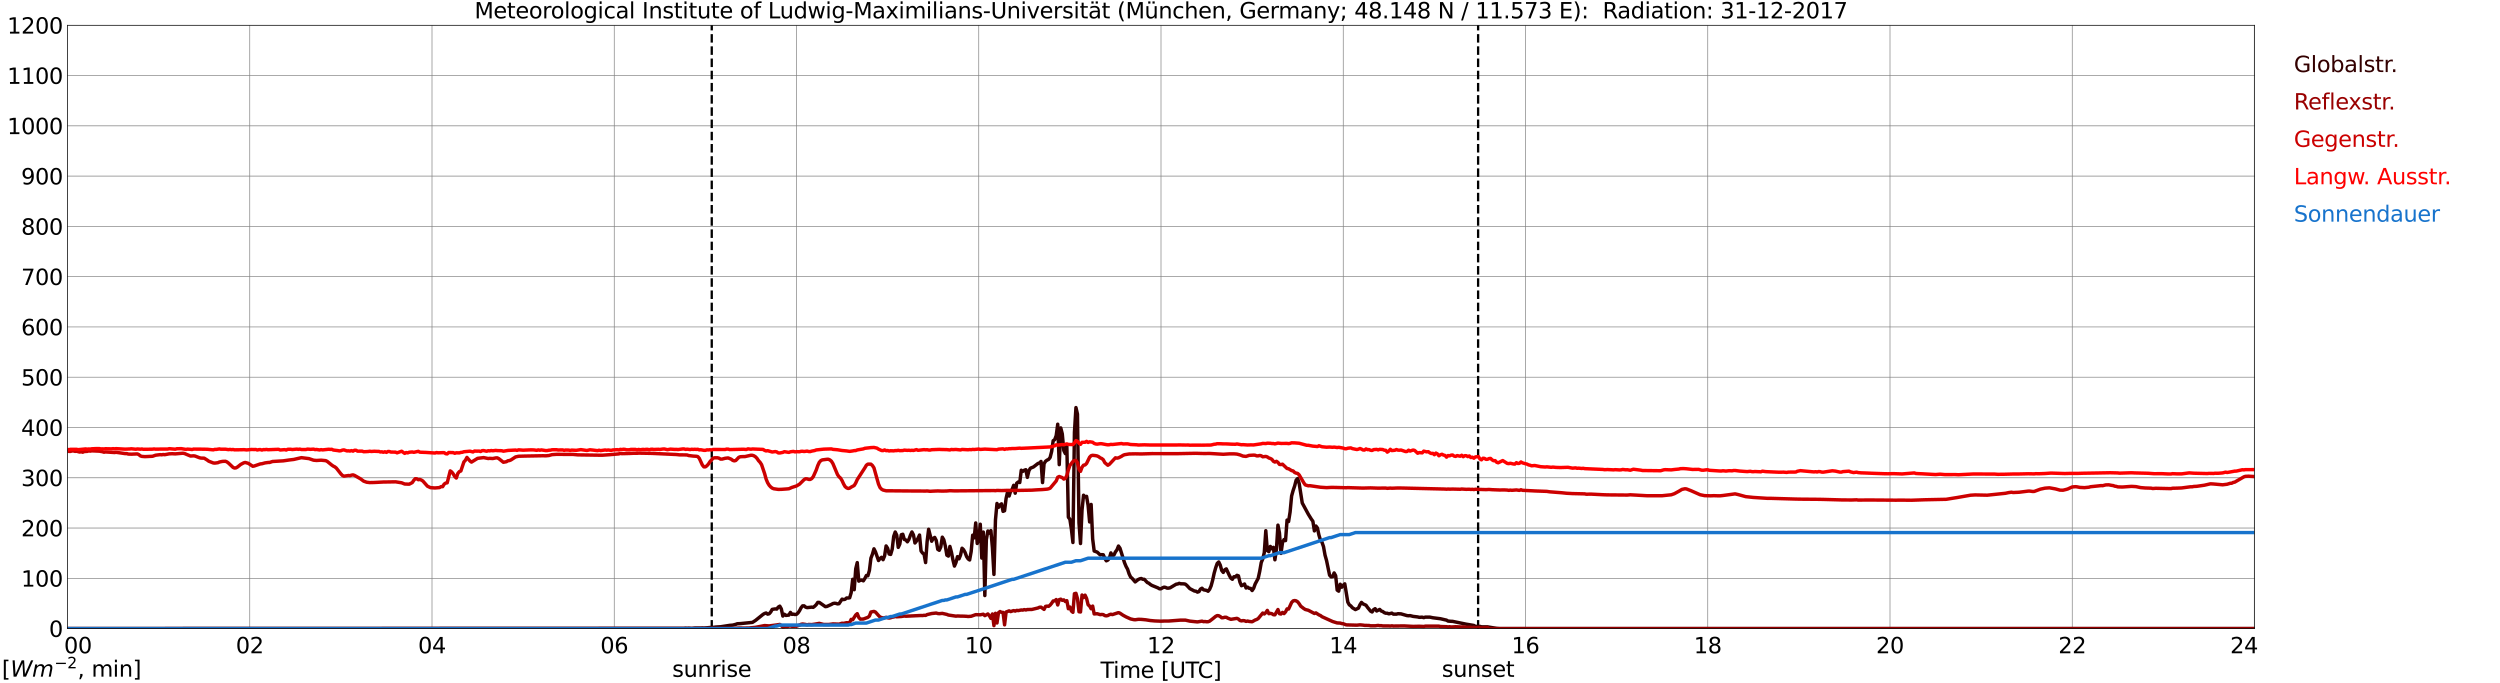 <?xml version="1.0" encoding="utf-8" standalone="no"?>
<!DOCTYPE svg PUBLIC "-//W3C//DTD SVG 1.1//EN"
  "http://www.w3.org/Graphics/SVG/1.1/DTD/svg11.dtd">
<svg xmlns:xlink="http://www.w3.org/1999/xlink" width="1085.4pt" height="296.64pt" viewBox="0 0 1085.4 296.64" xmlns="http://www.w3.org/2000/svg" version="1.1">
 <defs>
  <style type="text/css">*{stroke-linejoin: round; stroke-linecap: butt}</style>
 </defs>
 <g id="figure_1">
  <g id="patch_1">
   <path d="M 0 296.64 
L 1085.4 296.64 
L 1085.4 0 
L 0 0 
z
" style="fill: #ffffff"/>
  </g>
  <g id="axes_1">
   <g id="patch_2">
    <path d="M 29.306 272.909 
L 978.814 272.909 
L 978.814 10.976 
L 29.306 10.976 
z
" style="fill: #ffffff"/>
   </g>
   <g id="patch_3">
    <path d="M 978.814 272.909 
L 978.814 272.909 
L 978.814 10.976 
L 978.814 10.976 
z
" clip-path="url(#p8fff21cb33)" style="fill: #d3d3d3; opacity: 0.25; stroke: #d3d3d3; stroke-linejoin: miter"/>
   </g>
   <g id="matplotlib.axis_1">
    <g id="xtick_1">
     <g id="line2d_1">
      <path d="M 29.306 272.909 
L 29.306 10.976 
" clip-path="url(#p8fff21cb33)" style="fill: none; stroke: #808080; stroke-width: 0.3; stroke-linecap: square"/>
     </g>
     <g id="line2d_2"/>
     <g id="text_1">
      <!--    00 -->
      <g transform="translate(18.733 283.627) scale(0.095 -0.095)">
       <defs>
        <path id="DejaVuSans-20" transform="scale(0.016)"/>
        <path id="DejaVuSans-30" d="M 2034 4250 
Q 1547 4250 1301 3770 
Q 1056 3291 1056 2328 
Q 1056 1369 1301 889 
Q 1547 409 2034 409 
Q 2525 409 2770 889 
Q 3016 1369 3016 2328 
Q 3016 3291 2770 3770 
Q 2525 4250 2034 4250 
z
M 2034 4750 
Q 2819 4750 3233 4129 
Q 3647 3509 3647 2328 
Q 3647 1150 3233 529 
Q 2819 -91 2034 -91 
Q 1250 -91 836 529 
Q 422 1150 422 2328 
Q 422 3509 836 4129 
Q 1250 4750 2034 4750 
z
" transform="scale(0.016)"/>
       </defs>
       <use xlink:href="#DejaVuSans-20"/>
       <use xlink:href="#DejaVuSans-20" transform="translate(31.787 0)"/>
       <use xlink:href="#DejaVuSans-20" transform="translate(63.574 0)"/>
       <use xlink:href="#DejaVuSans-30" transform="translate(95.361 0)"/>
       <use xlink:href="#DejaVuSans-30" transform="translate(158.984 0)"/>
      </g>
     </g>
    </g>
    <g id="xtick_2">
     <g id="line2d_3">
      <path d="M 108.431 272.909 
L 108.431 10.976 
" clip-path="url(#p8fff21cb33)" style="fill: none; stroke: #808080; stroke-width: 0.3; stroke-linecap: square"/>
     </g>
     <g id="line2d_4"/>
     <g id="text_2">
      <!-- 02 -->
      <g transform="translate(102.387 283.627) scale(0.095 -0.095)">
       <defs>
        <path id="DejaVuSans-32" d="M 1228 531 
L 3431 531 
L 3431 0 
L 469 0 
L 469 531 
Q 828 903 1448 1529 
Q 2069 2156 2228 2338 
Q 2531 2678 2651 2914 
Q 2772 3150 2772 3378 
Q 2772 3750 2511 3984 
Q 2250 4219 1831 4219 
Q 1534 4219 1204 4116 
Q 875 4013 500 3803 
L 500 4441 
Q 881 4594 1212 4672 
Q 1544 4750 1819 4750 
Q 2544 4750 2975 4387 
Q 3406 4025 3406 3419 
Q 3406 3131 3298 2873 
Q 3191 2616 2906 2266 
Q 2828 2175 2409 1742 
Q 1991 1309 1228 531 
z
" transform="scale(0.016)"/>
       </defs>
       <use xlink:href="#DejaVuSans-30"/>
       <use xlink:href="#DejaVuSans-32" transform="translate(63.623 0)"/>
      </g>
     </g>
    </g>
    <g id="xtick_3">
     <g id="line2d_5">
      <path d="M 187.557 272.909 
L 187.557 10.976 
" clip-path="url(#p8fff21cb33)" style="fill: none; stroke: #808080; stroke-width: 0.3; stroke-linecap: square"/>
     </g>
     <g id="line2d_6"/>
     <g id="text_3">
      <!-- 04 -->
      <g transform="translate(181.513 283.627) scale(0.095 -0.095)">
       <defs>
        <path id="DejaVuSans-34" d="M 2419 4116 
L 825 1625 
L 2419 1625 
L 2419 4116 
z
M 2253 4666 
L 3047 4666 
L 3047 1625 
L 3713 1625 
L 3713 1100 
L 3047 1100 
L 3047 0 
L 2419 0 
L 2419 1100 
L 313 1100 
L 313 1709 
L 2253 4666 
z
" transform="scale(0.016)"/>
       </defs>
       <use xlink:href="#DejaVuSans-30"/>
       <use xlink:href="#DejaVuSans-34" transform="translate(63.623 0)"/>
      </g>
     </g>
    </g>
    <g id="xtick_4">
     <g id="line2d_7">
      <path d="M 266.683 272.909 
L 266.683 10.976 
" clip-path="url(#p8fff21cb33)" style="fill: none; stroke: #808080; stroke-width: 0.3; stroke-linecap: square"/>
     </g>
     <g id="line2d_8"/>
     <g id="text_4">
      <!-- 06 -->
      <g transform="translate(260.638 283.627) scale(0.095 -0.095)">
       <defs>
        <path id="DejaVuSans-36" d="M 2113 2584 
Q 1688 2584 1439 2293 
Q 1191 2003 1191 1497 
Q 1191 994 1439 701 
Q 1688 409 2113 409 
Q 2538 409 2786 701 
Q 3034 994 3034 1497 
Q 3034 2003 2786 2293 
Q 2538 2584 2113 2584 
z
M 3366 4563 
L 3366 3988 
Q 3128 4100 2886 4159 
Q 2644 4219 2406 4219 
Q 1781 4219 1451 3797 
Q 1122 3375 1075 2522 
Q 1259 2794 1537 2939 
Q 1816 3084 2150 3084 
Q 2853 3084 3261 2657 
Q 3669 2231 3669 1497 
Q 3669 778 3244 343 
Q 2819 -91 2113 -91 
Q 1303 -91 875 529 
Q 447 1150 447 2328 
Q 447 3434 972 4092 
Q 1497 4750 2381 4750 
Q 2619 4750 2861 4703 
Q 3103 4656 3366 4563 
z
" transform="scale(0.016)"/>
       </defs>
       <use xlink:href="#DejaVuSans-30"/>
       <use xlink:href="#DejaVuSans-36" transform="translate(63.623 0)"/>
      </g>
     </g>
    </g>
    <g id="xtick_5">
     <g id="line2d_9">
      <path d="M 345.808 272.909 
L 345.808 10.976 
" clip-path="url(#p8fff21cb33)" style="fill: none; stroke: #808080; stroke-width: 0.3; stroke-linecap: square"/>
     </g>
     <g id="line2d_10"/>
     <g id="text_5">
      <!-- 08 -->
      <g transform="translate(339.764 283.627) scale(0.095 -0.095)">
       <defs>
        <path id="DejaVuSans-38" d="M 2034 2216 
Q 1584 2216 1326 1975 
Q 1069 1734 1069 1313 
Q 1069 891 1326 650 
Q 1584 409 2034 409 
Q 2484 409 2743 651 
Q 3003 894 3003 1313 
Q 3003 1734 2745 1975 
Q 2488 2216 2034 2216 
z
M 1403 2484 
Q 997 2584 770 2862 
Q 544 3141 544 3541 
Q 544 4100 942 4425 
Q 1341 4750 2034 4750 
Q 2731 4750 3128 4425 
Q 3525 4100 3525 3541 
Q 3525 3141 3298 2862 
Q 3072 2584 2669 2484 
Q 3125 2378 3379 2068 
Q 3634 1759 3634 1313 
Q 3634 634 3220 271 
Q 2806 -91 2034 -91 
Q 1263 -91 848 271 
Q 434 634 434 1313 
Q 434 1759 690 2068 
Q 947 2378 1403 2484 
z
M 1172 3481 
Q 1172 3119 1398 2916 
Q 1625 2713 2034 2713 
Q 2441 2713 2670 2916 
Q 2900 3119 2900 3481 
Q 2900 3844 2670 4047 
Q 2441 4250 2034 4250 
Q 1625 4250 1398 4047 
Q 1172 3844 1172 3481 
z
" transform="scale(0.016)"/>
       </defs>
       <use xlink:href="#DejaVuSans-30"/>
       <use xlink:href="#DejaVuSans-38" transform="translate(63.623 0)"/>
      </g>
     </g>
    </g>
    <g id="xtick_6">
     <g id="line2d_11">
      <path d="M 424.934 272.909 
L 424.934 10.976 
" clip-path="url(#p8fff21cb33)" style="fill: none; stroke: #808080; stroke-width: 0.3; stroke-linecap: square"/>
     </g>
     <g id="line2d_12"/>
     <g id="text_6">
      <!-- 10 -->
      <g transform="translate(418.89 283.627) scale(0.095 -0.095)">
       <defs>
        <path id="DejaVuSans-31" d="M 794 531 
L 1825 531 
L 1825 4091 
L 703 3866 
L 703 4441 
L 1819 4666 
L 2450 4666 
L 2450 531 
L 3481 531 
L 3481 0 
L 794 0 
L 794 531 
z
" transform="scale(0.016)"/>
       </defs>
       <use xlink:href="#DejaVuSans-31"/>
       <use xlink:href="#DejaVuSans-30" transform="translate(63.623 0)"/>
      </g>
     </g>
    </g>
    <g id="xtick_7">
     <g id="line2d_13">
      <path d="M 504.06 272.909 
L 504.06 10.976 
" clip-path="url(#p8fff21cb33)" style="fill: none; stroke: #808080; stroke-width: 0.3; stroke-linecap: square"/>
     </g>
     <g id="line2d_14"/>
     <g id="text_7">
      <!-- 12 -->
      <g transform="translate(498.015 283.627) scale(0.095 -0.095)">
       <use xlink:href="#DejaVuSans-31"/>
       <use xlink:href="#DejaVuSans-32" transform="translate(63.623 0)"/>
      </g>
     </g>
    </g>
    <g id="xtick_8">
     <g id="line2d_15">
      <path d="M 583.185 272.909 
L 583.185 10.976 
" clip-path="url(#p8fff21cb33)" style="fill: none; stroke: #808080; stroke-width: 0.3; stroke-linecap: square"/>
     </g>
     <g id="line2d_16"/>
     <g id="text_8">
      <!-- 14 -->
      <g transform="translate(577.141 283.627) scale(0.095 -0.095)">
       <use xlink:href="#DejaVuSans-31"/>
       <use xlink:href="#DejaVuSans-34" transform="translate(63.623 0)"/>
      </g>
     </g>
    </g>
    <g id="xtick_9">
     <g id="line2d_17">
      <path d="M 662.311 272.909 
L 662.311 10.976 
" clip-path="url(#p8fff21cb33)" style="fill: none; stroke: #808080; stroke-width: 0.3; stroke-linecap: square"/>
     </g>
     <g id="line2d_18"/>
     <g id="text_9">
      <!-- 16 -->
      <g transform="translate(656.267 283.627) scale(0.095 -0.095)">
       <use xlink:href="#DejaVuSans-31"/>
       <use xlink:href="#DejaVuSans-36" transform="translate(63.623 0)"/>
      </g>
     </g>
    </g>
    <g id="xtick_10">
     <g id="line2d_19">
      <path d="M 741.437 272.909 
L 741.437 10.976 
" clip-path="url(#p8fff21cb33)" style="fill: none; stroke: #808080; stroke-width: 0.3; stroke-linecap: square"/>
     </g>
     <g id="line2d_20"/>
     <g id="text_10">
      <!-- 18 -->
      <g transform="translate(735.392 283.627) scale(0.095 -0.095)">
       <use xlink:href="#DejaVuSans-31"/>
       <use xlink:href="#DejaVuSans-38" transform="translate(63.623 0)"/>
      </g>
     </g>
    </g>
    <g id="xtick_11">
     <g id="line2d_21">
      <path d="M 820.562 272.909 
L 820.562 10.976 
" clip-path="url(#p8fff21cb33)" style="fill: none; stroke: #808080; stroke-width: 0.3; stroke-linecap: square"/>
     </g>
     <g id="line2d_22"/>
     <g id="text_11">
      <!-- 20 -->
      <g transform="translate(814.518 283.627) scale(0.095 -0.095)">
       <use xlink:href="#DejaVuSans-32"/>
       <use xlink:href="#DejaVuSans-30" transform="translate(63.623 0)"/>
      </g>
     </g>
    </g>
    <g id="xtick_12">
     <g id="line2d_23">
      <path d="M 899.688 272.909 
L 899.688 10.976 
" clip-path="url(#p8fff21cb33)" style="fill: none; stroke: #808080; stroke-width: 0.3; stroke-linecap: square"/>
     </g>
     <g id="line2d_24"/>
     <g id="text_12">
      <!-- 22 -->
      <g transform="translate(893.644 283.627) scale(0.095 -0.095)">
       <use xlink:href="#DejaVuSans-32"/>
       <use xlink:href="#DejaVuSans-32" transform="translate(63.623 0)"/>
      </g>
     </g>
    </g>
    <g id="xtick_13">
     <g id="line2d_25">
      <path d="M 978.814 272.909 
L 978.814 10.976 
" clip-path="url(#p8fff21cb33)" style="fill: none; stroke: #808080; stroke-width: 0.3; stroke-linecap: square"/>
     </g>
     <g id="line2d_26"/>
     <g id="text_13">
      <!-- 24    -->
      <g transform="translate(968.241 283.627) scale(0.095 -0.095)">
       <use xlink:href="#DejaVuSans-32"/>
       <use xlink:href="#DejaVuSans-34" transform="translate(63.623 0)"/>
       <use xlink:href="#DejaVuSans-20" transform="translate(127.246 0)"/>
       <use xlink:href="#DejaVuSans-20" transform="translate(159.033 0)"/>
       <use xlink:href="#DejaVuSans-20" transform="translate(190.82 0)"/>
      </g>
     </g>
    </g>
    <g id="text_14">
     <!-- Time [UTC] -->
     <g transform="translate(477.806 294.322) scale(0.095 -0.095)">
      <defs>
       <path id="DejaVuSans-54" d="M -19 4666 
L 3928 4666 
L 3928 4134 
L 2272 4134 
L 2272 0 
L 1638 0 
L 1638 4134 
L -19 4134 
L -19 4666 
z
" transform="scale(0.016)"/>
       <path id="DejaVuSans-69" d="M 603 3500 
L 1178 3500 
L 1178 0 
L 603 0 
L 603 3500 
z
M 603 4863 
L 1178 4863 
L 1178 4134 
L 603 4134 
L 603 4863 
z
" transform="scale(0.016)"/>
       <path id="DejaVuSans-6d" d="M 3328 2828 
Q 3544 3216 3844 3400 
Q 4144 3584 4550 3584 
Q 5097 3584 5394 3201 
Q 5691 2819 5691 2113 
L 5691 0 
L 5113 0 
L 5113 2094 
Q 5113 2597 4934 2840 
Q 4756 3084 4391 3084 
Q 3944 3084 3684 2787 
Q 3425 2491 3425 1978 
L 3425 0 
L 2847 0 
L 2847 2094 
Q 2847 2600 2669 2842 
Q 2491 3084 2119 3084 
Q 1678 3084 1418 2786 
Q 1159 2488 1159 1978 
L 1159 0 
L 581 0 
L 581 3500 
L 1159 3500 
L 1159 2956 
Q 1356 3278 1631 3431 
Q 1906 3584 2284 3584 
Q 2666 3584 2933 3390 
Q 3200 3197 3328 2828 
z
" transform="scale(0.016)"/>
       <path id="DejaVuSans-65" d="M 3597 1894 
L 3597 1613 
L 953 1613 
Q 991 1019 1311 708 
Q 1631 397 2203 397 
Q 2534 397 2845 478 
Q 3156 559 3463 722 
L 3463 178 
Q 3153 47 2828 -22 
Q 2503 -91 2169 -91 
Q 1331 -91 842 396 
Q 353 884 353 1716 
Q 353 2575 817 3079 
Q 1281 3584 2069 3584 
Q 2775 3584 3186 3129 
Q 3597 2675 3597 1894 
z
M 3022 2063 
Q 3016 2534 2758 2815 
Q 2500 3097 2075 3097 
Q 1594 3097 1305 2825 
Q 1016 2553 972 2059 
L 3022 2063 
z
" transform="scale(0.016)"/>
       <path id="DejaVuSans-5b" d="M 550 4863 
L 1875 4863 
L 1875 4416 
L 1125 4416 
L 1125 -397 
L 1875 -397 
L 1875 -844 
L 550 -844 
L 550 4863 
z
" transform="scale(0.016)"/>
       <path id="DejaVuSans-55" d="M 556 4666 
L 1191 4666 
L 1191 1831 
Q 1191 1081 1462 751 
Q 1734 422 2344 422 
Q 2950 422 3222 751 
Q 3494 1081 3494 1831 
L 3494 4666 
L 4128 4666 
L 4128 1753 
Q 4128 841 3676 375 
Q 3225 -91 2344 -91 
Q 1459 -91 1007 375 
Q 556 841 556 1753 
L 556 4666 
z
" transform="scale(0.016)"/>
       <path id="DejaVuSans-43" d="M 4122 4306 
L 4122 3641 
Q 3803 3938 3442 4084 
Q 3081 4231 2675 4231 
Q 1875 4231 1450 3742 
Q 1025 3253 1025 2328 
Q 1025 1406 1450 917 
Q 1875 428 2675 428 
Q 3081 428 3442 575 
Q 3803 722 4122 1019 
L 4122 359 
Q 3791 134 3420 21 
Q 3050 -91 2638 -91 
Q 1578 -91 968 557 
Q 359 1206 359 2328 
Q 359 3453 968 4101 
Q 1578 4750 2638 4750 
Q 3056 4750 3426 4639 
Q 3797 4528 4122 4306 
z
" transform="scale(0.016)"/>
       <path id="DejaVuSans-5d" d="M 1947 4863 
L 1947 -844 
L 622 -844 
L 622 -397 
L 1369 -397 
L 1369 4416 
L 622 4416 
L 622 4863 
L 1947 4863 
z
" transform="scale(0.016)"/>
      </defs>
      <use xlink:href="#DejaVuSans-54"/>
      <use xlink:href="#DejaVuSans-69" transform="translate(57.959 0)"/>
      <use xlink:href="#DejaVuSans-6d" transform="translate(85.742 0)"/>
      <use xlink:href="#DejaVuSans-65" transform="translate(183.154 0)"/>
      <use xlink:href="#DejaVuSans-20" transform="translate(244.678 0)"/>
      <use xlink:href="#DejaVuSans-5b" transform="translate(276.465 0)"/>
      <use xlink:href="#DejaVuSans-55" transform="translate(315.479 0)"/>
      <use xlink:href="#DejaVuSans-54" transform="translate(388.672 0)"/>
      <use xlink:href="#DejaVuSans-43" transform="translate(443.881 0)"/>
      <use xlink:href="#DejaVuSans-5d" transform="translate(513.705 0)"/>
     </g>
    </g>
   </g>
   <g id="matplotlib.axis_2">
    <g id="ytick_1">
     <g id="line2d_27">
      <path d="M 29.306 272.909 
L 978.814 272.909 
" clip-path="url(#p8fff21cb33)" style="fill: none; stroke: #808080; stroke-width: 0.3; stroke-linecap: square"/>
     </g>
     <g id="line2d_28"/>
     <g id="text_15">
      <!-- 0 -->
      <g transform="translate(21.261 276.518) scale(0.095 -0.095)">
       <use xlink:href="#DejaVuSans-30"/>
      </g>
     </g>
    </g>
    <g id="ytick_2">
     <g id="line2d_29">
      <path d="M 29.306 251.081 
L 978.814 251.081 
" clip-path="url(#p8fff21cb33)" style="fill: none; stroke: #808080; stroke-width: 0.3; stroke-linecap: square"/>
     </g>
     <g id="line2d_30"/>
     <g id="text_16">
      <!-- 100 -->
      <g transform="translate(9.173 254.69) scale(0.095 -0.095)">
       <use xlink:href="#DejaVuSans-31"/>
       <use xlink:href="#DejaVuSans-30" transform="translate(63.623 0)"/>
       <use xlink:href="#DejaVuSans-30" transform="translate(127.246 0)"/>
      </g>
     </g>
    </g>
    <g id="ytick_3">
     <g id="line2d_31">
      <path d="M 29.306 229.253 
L 978.814 229.253 
" clip-path="url(#p8fff21cb33)" style="fill: none; stroke: #808080; stroke-width: 0.3; stroke-linecap: square"/>
     </g>
     <g id="line2d_32"/>
     <g id="text_17">
      <!-- 200 -->
      <g transform="translate(9.173 232.863) scale(0.095 -0.095)">
       <use xlink:href="#DejaVuSans-32"/>
       <use xlink:href="#DejaVuSans-30" transform="translate(63.623 0)"/>
       <use xlink:href="#DejaVuSans-30" transform="translate(127.246 0)"/>
      </g>
     </g>
    </g>
    <g id="ytick_4">
     <g id="line2d_33">
      <path d="M 29.306 207.426 
L 978.814 207.426 
" clip-path="url(#p8fff21cb33)" style="fill: none; stroke: #808080; stroke-width: 0.3; stroke-linecap: square"/>
     </g>
     <g id="line2d_34"/>
     <g id="text_18">
      <!-- 300 -->
      <g transform="translate(9.173 211.035) scale(0.095 -0.095)">
       <defs>
        <path id="DejaVuSans-33" d="M 2597 2516 
Q 3050 2419 3304 2112 
Q 3559 1806 3559 1356 
Q 3559 666 3084 287 
Q 2609 -91 1734 -91 
Q 1441 -91 1130 -33 
Q 819 25 488 141 
L 488 750 
Q 750 597 1062 519 
Q 1375 441 1716 441 
Q 2309 441 2620 675 
Q 2931 909 2931 1356 
Q 2931 1769 2642 2001 
Q 2353 2234 1838 2234 
L 1294 2234 
L 1294 2753 
L 1863 2753 
Q 2328 2753 2575 2939 
Q 2822 3125 2822 3475 
Q 2822 3834 2567 4026 
Q 2313 4219 1838 4219 
Q 1578 4219 1281 4162 
Q 984 4106 628 3988 
L 628 4550 
Q 988 4650 1302 4700 
Q 1616 4750 1894 4750 
Q 2613 4750 3031 4423 
Q 3450 4097 3450 3541 
Q 3450 3153 3228 2886 
Q 3006 2619 2597 2516 
z
" transform="scale(0.016)"/>
       </defs>
       <use xlink:href="#DejaVuSans-33"/>
       <use xlink:href="#DejaVuSans-30" transform="translate(63.623 0)"/>
       <use xlink:href="#DejaVuSans-30" transform="translate(127.246 0)"/>
      </g>
     </g>
    </g>
    <g id="ytick_5">
     <g id="line2d_35">
      <path d="M 29.306 185.598 
L 978.814 185.598 
" clip-path="url(#p8fff21cb33)" style="fill: none; stroke: #808080; stroke-width: 0.3; stroke-linecap: square"/>
     </g>
     <g id="line2d_36"/>
     <g id="text_19">
      <!-- 400 -->
      <g transform="translate(9.173 189.207) scale(0.095 -0.095)">
       <use xlink:href="#DejaVuSans-34"/>
       <use xlink:href="#DejaVuSans-30" transform="translate(63.623 0)"/>
       <use xlink:href="#DejaVuSans-30" transform="translate(127.246 0)"/>
      </g>
     </g>
    </g>
    <g id="ytick_6">
     <g id="line2d_37">
      <path d="M 29.306 163.77 
L 978.814 163.77 
" clip-path="url(#p8fff21cb33)" style="fill: none; stroke: #808080; stroke-width: 0.3; stroke-linecap: square"/>
     </g>
     <g id="line2d_38"/>
     <g id="text_20">
      <!-- 500 -->
      <g transform="translate(9.173 167.379) scale(0.095 -0.095)">
       <defs>
        <path id="DejaVuSans-35" d="M 691 4666 
L 3169 4666 
L 3169 4134 
L 1269 4134 
L 1269 2991 
Q 1406 3038 1543 3061 
Q 1681 3084 1819 3084 
Q 2600 3084 3056 2656 
Q 3513 2228 3513 1497 
Q 3513 744 3044 326 
Q 2575 -91 1722 -91 
Q 1428 -91 1123 -41 
Q 819 9 494 109 
L 494 744 
Q 775 591 1075 516 
Q 1375 441 1709 441 
Q 2250 441 2565 725 
Q 2881 1009 2881 1497 
Q 2881 1984 2565 2268 
Q 2250 2553 1709 2553 
Q 1456 2553 1204 2497 
Q 953 2441 691 2322 
L 691 4666 
z
" transform="scale(0.016)"/>
       </defs>
       <use xlink:href="#DejaVuSans-35"/>
       <use xlink:href="#DejaVuSans-30" transform="translate(63.623 0)"/>
       <use xlink:href="#DejaVuSans-30" transform="translate(127.246 0)"/>
      </g>
     </g>
    </g>
    <g id="ytick_7">
     <g id="line2d_39">
      <path d="M 29.306 141.942 
L 978.814 141.942 
" clip-path="url(#p8fff21cb33)" style="fill: none; stroke: #808080; stroke-width: 0.3; stroke-linecap: square"/>
     </g>
     <g id="line2d_40"/>
     <g id="text_21">
      <!-- 600 -->
      <g transform="translate(9.173 145.551) scale(0.095 -0.095)">
       <use xlink:href="#DejaVuSans-36"/>
       <use xlink:href="#DejaVuSans-30" transform="translate(63.623 0)"/>
       <use xlink:href="#DejaVuSans-30" transform="translate(127.246 0)"/>
      </g>
     </g>
    </g>
    <g id="ytick_8">
     <g id="line2d_41">
      <path d="M 29.306 120.114 
L 978.814 120.114 
" clip-path="url(#p8fff21cb33)" style="fill: none; stroke: #808080; stroke-width: 0.3; stroke-linecap: square"/>
     </g>
     <g id="line2d_42"/>
     <g id="text_22">
      <!-- 700 -->
      <g transform="translate(9.173 123.724) scale(0.095 -0.095)">
       <defs>
        <path id="DejaVuSans-37" d="M 525 4666 
L 3525 4666 
L 3525 4397 
L 1831 0 
L 1172 0 
L 2766 4134 
L 525 4134 
L 525 4666 
z
" transform="scale(0.016)"/>
       </defs>
       <use xlink:href="#DejaVuSans-37"/>
       <use xlink:href="#DejaVuSans-30" transform="translate(63.623 0)"/>
       <use xlink:href="#DejaVuSans-30" transform="translate(127.246 0)"/>
      </g>
     </g>
    </g>
    <g id="ytick_9">
     <g id="line2d_43">
      <path d="M 29.306 98.287 
L 978.814 98.287 
" clip-path="url(#p8fff21cb33)" style="fill: none; stroke: #808080; stroke-width: 0.3; stroke-linecap: square"/>
     </g>
     <g id="line2d_44"/>
     <g id="text_23">
      <!-- 800 -->
      <g transform="translate(9.173 101.896) scale(0.095 -0.095)">
       <use xlink:href="#DejaVuSans-38"/>
       <use xlink:href="#DejaVuSans-30" transform="translate(63.623 0)"/>
       <use xlink:href="#DejaVuSans-30" transform="translate(127.246 0)"/>
      </g>
     </g>
    </g>
    <g id="ytick_10">
     <g id="line2d_45">
      <path d="M 29.306 76.459 
L 978.814 76.459 
" clip-path="url(#p8fff21cb33)" style="fill: none; stroke: #808080; stroke-width: 0.3; stroke-linecap: square"/>
     </g>
     <g id="line2d_46"/>
     <g id="text_24">
      <!-- 900 -->
      <g transform="translate(9.173 80.068) scale(0.095 -0.095)">
       <defs>
        <path id="DejaVuSans-39" d="M 703 97 
L 703 672 
Q 941 559 1184 500 
Q 1428 441 1663 441 
Q 2288 441 2617 861 
Q 2947 1281 2994 2138 
Q 2813 1869 2534 1725 
Q 2256 1581 1919 1581 
Q 1219 1581 811 2004 
Q 403 2428 403 3163 
Q 403 3881 828 4315 
Q 1253 4750 1959 4750 
Q 2769 4750 3195 4129 
Q 3622 3509 3622 2328 
Q 3622 1225 3098 567 
Q 2575 -91 1691 -91 
Q 1453 -91 1209 -44 
Q 966 3 703 97 
z
M 1959 2075 
Q 2384 2075 2632 2365 
Q 2881 2656 2881 3163 
Q 2881 3666 2632 3958 
Q 2384 4250 1959 4250 
Q 1534 4250 1286 3958 
Q 1038 3666 1038 3163 
Q 1038 2656 1286 2365 
Q 1534 2075 1959 2075 
z
" transform="scale(0.016)"/>
       </defs>
       <use xlink:href="#DejaVuSans-39"/>
       <use xlink:href="#DejaVuSans-30" transform="translate(63.623 0)"/>
       <use xlink:href="#DejaVuSans-30" transform="translate(127.246 0)"/>
      </g>
     </g>
    </g>
    <g id="ytick_11">
     <g id="line2d_47">
      <path d="M 29.306 54.631 
L 978.814 54.631 
" clip-path="url(#p8fff21cb33)" style="fill: none; stroke: #808080; stroke-width: 0.3; stroke-linecap: square"/>
     </g>
     <g id="line2d_48"/>
     <g id="text_25">
      <!-- 1000 -->
      <g transform="translate(3.128 58.24) scale(0.095 -0.095)">
       <use xlink:href="#DejaVuSans-31"/>
       <use xlink:href="#DejaVuSans-30" transform="translate(63.623 0)"/>
       <use xlink:href="#DejaVuSans-30" transform="translate(127.246 0)"/>
       <use xlink:href="#DejaVuSans-30" transform="translate(190.869 0)"/>
      </g>
     </g>
    </g>
    <g id="ytick_12">
     <g id="line2d_49">
      <path d="M 29.306 32.803 
L 978.814 32.803 
" clip-path="url(#p8fff21cb33)" style="fill: none; stroke: #808080; stroke-width: 0.3; stroke-linecap: square"/>
     </g>
     <g id="line2d_50"/>
     <g id="text_26">
      <!-- 1100 -->
      <g transform="translate(3.128 36.413) scale(0.095 -0.095)">
       <use xlink:href="#DejaVuSans-31"/>
       <use xlink:href="#DejaVuSans-31" transform="translate(63.623 0)"/>
       <use xlink:href="#DejaVuSans-30" transform="translate(127.246 0)"/>
       <use xlink:href="#DejaVuSans-30" transform="translate(190.869 0)"/>
      </g>
     </g>
    </g>
    <g id="ytick_13">
     <g id="line2d_51">
      <path d="M 29.306 10.976 
L 978.814 10.976 
" clip-path="url(#p8fff21cb33)" style="fill: none; stroke: #808080; stroke-width: 0.3; stroke-linecap: square"/>
     </g>
     <g id="line2d_52"/>
     <g id="text_27">
      <!-- 1200 -->
      <g transform="translate(3.128 14.585) scale(0.095 -0.095)">
       <use xlink:href="#DejaVuSans-31"/>
       <use xlink:href="#DejaVuSans-32" transform="translate(63.623 0)"/>
       <use xlink:href="#DejaVuSans-30" transform="translate(127.246 0)"/>
       <use xlink:href="#DejaVuSans-30" transform="translate(190.869 0)"/>
      </g>
     </g>
    </g>
   </g>
   <g id="line2d_53">
    <path d="M 309.015 272.909 
L 309.015 10.976 
" clip-path="url(#p8fff21cb33)" style="fill: none; stroke-dasharray: 3.7,1.6; stroke-dashoffset: 0; stroke: #000000"/>
   </g>
   <g id="line2d_54">
    <path d="M 641.738 272.909 
L 641.738 10.976 
" clip-path="url(#p8fff21cb33)" style="fill: none; stroke-dasharray: 3.7,1.6; stroke-dashoffset: 0; stroke: #000000"/>
   </g>
   <g id="line2d_55">
    <path d="M 29.306 272.909 
L 297.014 272.839 
L 297.674 272.754 
L 298.333 272.839 
L 298.992 272.754 
L 300.311 272.88 
L 301.63 272.691 
L 304.267 272.691 
L 304.927 272.627 
L 305.586 272.691 
L 308.224 272.437 
L 309.543 272.394 
L 310.861 272.226 
L 312.839 272.119 
L 316.796 271.505 
L 318.114 271.401 
L 319.433 271.062 
L 320.093 270.807 
L 321.411 270.743 
L 326.686 270.215 
L 328.005 269.371 
L 331.302 266.725 
L 331.961 266.345 
L 332.621 266.133 
L 333.28 266.642 
L 333.94 266.472 
L 334.599 265.732 
L 335.258 264.568 
L 336.577 264.357 
L 337.236 264.442 
L 337.896 263.575 
L 338.555 263.171 
L 339.215 264.357 
L 339.874 267.465 
L 340.533 266.684 
L 341.193 267.19 
L 342.512 267.044 
L 343.171 265.88 
L 343.83 266.725 
L 344.49 266.642 
L 345.149 266.788 
L 345.808 266.725 
L 346.468 266.112 
L 347.127 265.14 
L 347.787 263.87 
L 348.446 263.045 
L 349.105 263.025 
L 349.765 263.595 
L 350.424 263.807 
L 352.402 263.595 
L 353.062 263.68 
L 353.721 263.171 
L 354.38 262.517 
L 355.04 261.543 
L 355.699 261.543 
L 358.337 263.383 
L 358.996 263.3 
L 360.974 262.412 
L 361.634 262.03 
L 362.293 261.903 
L 362.952 261.967 
L 363.612 262.2 
L 364.271 262.093 
L 365.59 260.126 
L 366.249 260.316 
L 366.909 260.19 
L 367.568 259.618 
L 368.227 259.64 
L 368.887 259.535 
L 369.546 257.313 
L 370.206 251.518 
L 370.865 256.023 
L 371.524 246.971 
L 372.184 244.264 
L 372.843 252.301 
L 373.502 251.963 
L 374.162 251.836 
L 374.821 252.175 
L 375.481 251.16 
L 376.14 249.867 
L 376.799 249.974 
L 377.459 247.689 
L 378.118 242.339 
L 378.777 240.604 
L 379.437 238.277 
L 380.096 239.589 
L 381.415 243.354 
L 382.074 242.507 
L 382.734 241.957 
L 383.393 242.994 
L 384.053 241.366 
L 384.712 237.031 
L 385.371 238.046 
L 386.031 240.54 
L 386.69 240.711 
L 387.349 238.489 
L 388.009 232.883 
L 388.668 230.98 
L 389.328 232.355 
L 389.987 237.644 
L 390.646 236.225 
L 391.306 232.165 
L 391.965 231.953 
L 392.624 234.217 
L 393.284 234.429 
L 393.943 235.232 
L 394.603 234.217 
L 395.262 232.377 
L 395.921 230.96 
L 396.581 232.228 
L 397.24 235.74 
L 397.899 234.894 
L 398.559 233.708 
L 399.218 232.292 
L 399.878 239.209 
L 400.537 240.097 
L 401.196 240.604 
L 401.856 244.242 
L 402.515 235.147 
L 403.175 229.797 
L 404.493 234.979 
L 405.153 233.772 
L 405.812 233.329 
L 406.471 234.619 
L 407.131 238.489 
L 407.79 238.912 
L 408.45 237.474 
L 409.109 233.222 
L 409.768 234.344 
L 410.428 237.113 
L 411.087 241.027 
L 411.746 241.429 
L 412.406 237.242 
L 413.065 239.715 
L 413.725 243.079 
L 414.384 245.766 
L 415.043 244.221 
L 415.703 241.682 
L 416.362 242.614 
L 417.022 241.005 
L 417.681 238.024 
L 418.34 238.659 
L 419 239.864 
L 419.659 241.641 
L 420.318 242.656 
L 420.978 243.12 
L 421.637 239.484 
L 422.297 232.355 
L 422.956 233.518 
L 423.615 227.046 
L 424.275 235.95 
L 424.934 234.258 
L 425.593 227.597 
L 426.253 242.295 
L 426.912 231.002 
L 427.572 258.561 
L 428.231 234.258 
L 428.89 230.537 
L 429.55 231.488 
L 430.209 230.366 
L 430.869 237.834 
L 431.528 249.383 
L 432.187 225.756 
L 432.847 218.586 
L 433.506 220.278 
L 434.165 219.199 
L 434.825 218.756 
L 435.484 222.013 
L 436.144 221.738 
L 436.803 216.408 
L 437.462 213.509 
L 438.122 215.349 
L 438.781 213.214 
L 439.44 212.452 
L 440.1 210.698 
L 440.759 214.122 
L 441.419 209.787 
L 442.078 209.259 
L 442.737 209.49 
L 443.397 204.162 
L 444.056 204.647 
L 444.716 204.162 
L 445.375 203.929 
L 446.034 207.249 
L 446.694 204.415 
L 447.353 203.274 
L 448.672 202.743 
L 450.65 201.222 
L 451.309 201.01 
L 451.969 200.353 
L 452.628 209.512 
L 453.287 201.327 
L 453.947 200.249 
L 454.606 199.762 
L 455.266 199.465 
L 455.925 198.598 
L 456.584 195.997 
L 457.244 191.343 
L 457.903 190.9 
L 458.563 189.123 
L 459.222 184.175 
L 459.881 201.728 
L 460.541 185.781 
L 461.2 188.383 
L 461.859 195.573 
L 462.519 196.929 
L 463.178 193.628 
L 463.838 224.552 
L 464.497 225.44 
L 465.156 229.733 
L 465.816 235.529 
L 466.475 187.684 
L 467.134 176.961 
L 467.794 179.816 
L 468.453 226.983 
L 469.113 235.972 
L 469.772 221.4 
L 470.431 215.011 
L 471.091 215.753 
L 471.75 215.497 
L 472.409 219.433 
L 473.069 226.603 
L 473.728 219.01 
L 474.388 233.983 
L 475.047 239.229 
L 476.366 239.715 
L 477.685 240.942 
L 478.344 240.794 
L 479.003 240.859 
L 479.663 242.444 
L 480.322 243.481 
L 480.981 243.164 
L 481.641 242.361 
L 482.3 240.054 
L 482.96 241.407 
L 483.619 240.986 
L 484.278 239.611 
L 484.938 238.722 
L 485.597 237.072 
L 486.256 238.024 
L 488.235 244.347 
L 488.894 245.934 
L 489.553 247.139 
L 490.213 249.149 
L 490.872 250.524 
L 491.532 251.094 
L 492.85 252.64 
L 494.169 251.603 
L 494.828 251.306 
L 495.488 251.16 
L 496.147 251.498 
L 496.807 251.518 
L 498.125 252.915 
L 498.785 253.209 
L 499.444 253.759 
L 500.103 254.161 
L 502.741 255.241 
L 503.4 255.643 
L 504.06 255.621 
L 504.719 255.198 
L 505.379 254.923 
L 506.038 255.03 
L 506.697 255.346 
L 507.357 255.346 
L 508.016 255.198 
L 510.654 253.633 
L 511.313 253.548 
L 511.972 253.253 
L 512.632 253.465 
L 513.95 253.484 
L 514.61 253.613 
L 515.269 254.141 
L 516.588 255.558 
L 518.566 256.595 
L 519.226 256.68 
L 519.885 257.081 
L 520.544 256.848 
L 521.204 255.748 
L 521.863 255.39 
L 522.522 256.067 
L 523.841 256.32 
L 524.501 256.7 
L 525.16 255.874 
L 525.819 254.353 
L 526.479 251.919 
L 527.138 248.874 
L 527.797 246.526 
L 528.457 244.622 
L 529.116 243.989 
L 529.776 245.321 
L 530.435 247.689 
L 531.094 248.514 
L 531.754 247.373 
L 532.413 246.993 
L 533.732 249.826 
L 534.391 251.011 
L 535.051 251.498 
L 535.71 250.398 
L 536.369 250.398 
L 537.029 249.784 
L 537.688 250.016 
L 538.348 252.788 
L 539.007 254.29 
L 539.666 254.015 
L 540.326 253.548 
L 540.985 255.283 
L 541.644 254.903 
L 542.304 255.431 
L 542.963 255.453 
L 543.623 256.383 
L 544.282 255.409 
L 544.941 253.548 
L 546.26 251.074 
L 546.919 248.027 
L 547.579 244.242 
L 548.238 242.656 
L 548.898 239.927 
L 549.557 230.41 
L 550.216 239.039 
L 550.876 239.504 
L 551.535 237.242 
L 552.195 238.257 
L 552.854 237.644 
L 553.513 243.038 
L 554.173 238.51 
L 554.832 227.998 
L 555.491 231.403 
L 556.151 240.265 
L 556.81 235.592 
L 557.47 234.258 
L 558.129 234.704 
L 558.788 225.798 
L 559.448 226.433 
L 560.107 222.288 
L 560.766 215.329 
L 561.426 212.939 
L 562.085 210.992 
L 562.745 208.434 
L 563.404 207.757 
L 564.063 209.977 
L 565.382 218.374 
L 568.02 223.262 
L 569.338 225.396 
L 569.998 226.307 
L 570.657 230.493 
L 571.317 228.378 
L 571.976 229.247 
L 572.635 232.333 
L 573.295 234.492 
L 573.954 235.422 
L 574.613 237.325 
L 575.273 241.005 
L 575.932 243.354 
L 577.251 249.721 
L 577.91 250.439 
L 578.57 250.354 
L 579.229 248.748 
L 579.889 249.953 
L 580.548 256.193 
L 581.207 256.658 
L 581.867 253.655 
L 582.526 254.945 
L 583.185 254.098 
L 583.845 253.484 
L 585.164 261.416 
L 585.823 262.602 
L 586.482 263.067 
L 587.142 263.848 
L 588.46 264.654 
L 589.779 264.018 
L 590.439 262.558 
L 591.098 261.543 
L 591.757 262.178 
L 593.076 262.77 
L 593.736 263.721 
L 595.054 265.33 
L 595.714 265.688 
L 596.373 264.673 
L 597.032 264.272 
L 597.692 265.267 
L 599.011 264.59 
L 599.67 265.267 
L 600.329 265.498 
L 600.989 265.985 
L 601.648 266.238 
L 602.307 266.238 
L 602.967 266.513 
L 604.286 266.197 
L 604.945 266.642 
L 606.264 266.642 
L 606.923 266.45 
L 608.242 266.513 
L 610.879 267.275 
L 611.539 267.338 
L 612.198 267.275 
L 613.517 267.613 
L 615.495 267.847 
L 616.154 268.015 
L 617.473 267.952 
L 618.133 268.163 
L 618.792 267.932 
L 620.77 267.932 
L 622.089 268.207 
L 625.386 268.628 
L 627.364 269.095 
L 628.023 269.242 
L 628.683 269.646 
L 630.001 269.75 
L 630.661 269.772 
L 636.595 270.999 
L 637.914 271.211 
L 639.892 271.549 
L 640.552 271.951 
L 642.53 271.951 
L 643.189 272.162 
L 645.827 272.162 
L 649.783 272.817 
L 651.102 272.909 
L 978.154 272.909 
L 978.154 272.909 
" clip-path="url(#p8fff21cb33)" style="fill: none; stroke: #330000; stroke-width: 1.5; stroke-linecap: square"/>
   </g>
   <g id="line2d_56">
    <path d="M 29.306 272.909 
L 316.136 272.821 
L 316.796 272.758 
L 318.114 272.821 
L 320.752 272.653 
L 323.39 272.675 
L 325.368 272.632 
L 328.005 272.357 
L 331.961 271.595 
L 333.94 271.743 
L 337.236 271.322 
L 338.555 271.11 
L 339.874 272.208 
L 341.193 271.999 
L 341.852 272.062 
L 342.512 271.806 
L 343.171 271.765 
L 343.83 271.913 
L 345.808 271.87 
L 347.127 271.385 
L 347.787 271.047 
L 348.446 270.918 
L 349.765 271.11 
L 350.424 271.278 
L 351.083 271.11 
L 352.402 271.173 
L 353.721 270.981 
L 355.699 270.643 
L 357.677 271.13 
L 359.655 271.13 
L 360.974 270.981 
L 361.634 270.877 
L 364.271 270.981 
L 365.59 270.58 
L 366.249 270.643 
L 367.568 270.348 
L 368.227 270.39 
L 368.887 270.305 
L 369.546 268.91 
L 370.206 269.078 
L 371.524 267.007 
L 372.184 266.435 
L 372.843 268.063 
L 373.502 268.803 
L 374.821 268.762 
L 376.14 268.275 
L 376.799 268.022 
L 377.459 267.472 
L 378.118 265.717 
L 379.437 265.442 
L 380.096 265.736 
L 381.415 267.218 
L 382.074 267.895 
L 383.393 268.318 
L 384.712 268.043 
L 386.031 268.338 
L 386.69 268.211 
L 387.349 267.958 
L 388.009 267.873 
L 388.668 267.661 
L 389.328 267.788 
L 391.306 267.661 
L 392.624 267.45 
L 393.284 267.535 
L 399.878 267.218 
L 400.537 267.26 
L 401.196 267.133 
L 401.856 267.196 
L 402.515 266.836 
L 404.493 266.371 
L 406.471 266.16 
L 407.131 266.371 
L 407.79 266.435 
L 409.109 266.308 
L 411.087 266.751 
L 411.746 267.026 
L 413.065 267.218 
L 415.043 267.513 
L 415.703 267.43 
L 417.022 267.493 
L 418.34 267.513 
L 419.659 267.576 
L 420.318 267.661 
L 421.637 267.557 
L 423.615 266.858 
L 425.593 266.921 
L 426.912 266.668 
L 427.572 267.282 
L 428.89 266.561 
L 429.55 267.301 
L 430.209 268.465 
L 430.869 266.561 
L 431.528 271.617 
L 432.187 266.267 
L 432.847 270.475 
L 433.506 266.033 
L 434.165 265.505 
L 434.825 265.865 
L 435.484 265.885 
L 436.144 271.278 
L 436.803 265.717 
L 438.122 265.208 
L 438.781 265.524 
L 440.1 265.081 
L 440.759 265.315 
L 441.419 264.996 
L 442.078 265.103 
L 443.397 264.828 
L 444.056 264.891 
L 444.716 264.658 
L 445.375 264.828 
L 446.034 264.636 
L 448.012 264.595 
L 450.65 263.959 
L 451.309 263.643 
L 451.969 263.601 
L 453.287 264.573 
L 453.947 263.263 
L 454.606 263.156 
L 455.266 263.241 
L 455.925 262.713 
L 456.584 261.908 
L 457.244 260.914 
L 457.903 260.873 
L 458.563 260.301 
L 459.222 262.65 
L 459.881 260.343 
L 460.541 260.133 
L 461.2 260.639 
L 461.859 260.45 
L 462.519 261.148 
L 463.178 260.788 
L 463.838 264.278 
L 464.497 263.538 
L 465.156 265.271 
L 465.816 265.843 
L 466.475 257.763 
L 467.134 257.594 
L 467.794 259.899 
L 468.453 265.59 
L 469.113 265.695 
L 469.772 258.334 
L 470.431 259.454 
L 471.091 258.398 
L 471.75 259.814 
L 472.409 262.565 
L 473.069 263.137 
L 473.728 264.298 
L 474.388 263.137 
L 475.047 266.542 
L 476.366 266.457 
L 477.685 266.858 
L 478.344 266.773 
L 479.003 266.836 
L 479.663 267.26 
L 480.322 267.386 
L 480.981 267.238 
L 481.641 266.88 
L 482.3 266.668 
L 482.96 266.836 
L 485.597 265.97 
L 486.256 266.223 
L 487.575 267.111 
L 488.894 267.832 
L 490.872 268.72 
L 492.191 269.015 
L 492.85 269.078 
L 494.169 268.888 
L 495.488 268.91 
L 497.466 269.1 
L 499.444 269.416 
L 501.422 269.587 
L 504.06 269.691 
L 505.379 269.628 
L 507.357 269.628 
L 512.632 269.226 
L 514.61 269.226 
L 516.588 269.672 
L 519.885 270.01 
L 521.863 269.672 
L 522.522 269.903 
L 523.182 269.84 
L 523.841 269.947 
L 524.501 269.925 
L 525.16 269.691 
L 526.479 268.676 
L 527.797 267.598 
L 528.457 267.26 
L 529.116 267.323 
L 529.776 267.683 
L 530.435 268.211 
L 531.094 268.17 
L 531.754 267.98 
L 532.413 268 
L 533.073 268.382 
L 534.391 268.888 
L 537.029 268.465 
L 537.688 268.783 
L 538.348 269.397 
L 539.007 269.565 
L 539.666 269.438 
L 540.326 269.501 
L 540.985 269.798 
L 541.644 269.628 
L 542.304 269.798 
L 543.623 269.947 
L 544.941 269.185 
L 545.601 268.951 
L 546.26 268.55 
L 548.238 266.16 
L 548.898 266.561 
L 549.557 265.992 
L 550.216 265.018 
L 550.876 266.435 
L 551.535 266.308 
L 552.195 266.435 
L 552.854 266.9 
L 553.513 266.921 
L 554.832 264.636 
L 555.491 266.435 
L 556.151 266.583 
L 556.81 265.885 
L 557.47 266.393 
L 558.129 265.653 
L 558.788 264.363 
L 559.448 264.427 
L 560.766 261.569 
L 561.426 260.873 
L 562.085 260.725 
L 562.745 260.873 
L 563.404 261.294 
L 564.063 262.141 
L 564.723 263.178 
L 566.042 264.193 
L 566.701 264.616 
L 568.02 264.955 
L 570.657 266.35 
L 571.317 266.096 
L 572.635 266.963 
L 573.295 267.238 
L 573.954 267.747 
L 578.57 269.84 
L 580.548 270.453 
L 581.867 270.516 
L 582.526 270.728 
L 583.185 270.813 
L 584.504 271.3 
L 589.12 271.427 
L 590.439 271.278 
L 591.757 271.405 
L 592.417 271.512 
L 594.395 271.553 
L 595.054 271.702 
L 597.032 271.702 
L 598.351 271.531 
L 599.011 271.66 
L 599.67 271.638 
L 600.329 271.743 
L 602.967 271.765 
L 603.626 271.806 
L 604.286 271.702 
L 604.945 271.806 
L 609.561 271.743 
L 613.517 271.955 
L 616.154 271.892 
L 617.473 271.955 
L 618.133 271.999 
L 618.792 271.85 
L 624.726 271.85 
L 625.386 271.999 
L 628.023 272.082 
L 628.683 272.188 
L 629.342 272.103 
L 630.001 272.208 
L 631.98 272.103 
L 634.617 272.208 
L 635.276 272.145 
L 636.595 272.315 
L 638.573 272.337 
L 639.233 272.483 
L 639.892 272.337 
L 640.552 272.612 
L 641.211 272.464 
L 642.53 272.42 
L 643.189 272.59 
L 645.827 272.42 
L 646.486 272.909 
L 978.154 272.909 
L 978.154 272.909 
" clip-path="url(#p8fff21cb33)" style="fill: none; stroke: #990000; stroke-width: 1.5; stroke-linecap: square"/>
   </g>
   <g id="line2d_57">
    <path d="M 29.306 195.863 
L 29.965 195.99 
L 30.625 195.979 
L 31.284 195.778 
L 31.943 195.796 
L 32.603 195.966 
L 33.262 195.905 
L 34.581 196.267 
L 35.24 196.132 
L 35.9 196.341 
L 36.559 196.042 
L 37.878 195.968 
L 38.537 195.761 
L 39.197 195.863 
L 39.856 195.735 
L 43.153 195.885 
L 44.472 196.11 
L 45.131 196.344 
L 45.79 196.215 
L 49.747 196.472 
L 50.406 196.368 
L 54.362 196.948 
L 55.022 196.92 
L 55.681 197.138 
L 57 197.186 
L 59.637 197.075 
L 60.297 197.393 
L 60.956 197.937 
L 61.615 198.149 
L 62.934 198.251 
L 66.231 198.096 
L 67.55 197.634 
L 69.528 197.385 
L 70.187 197.459 
L 70.847 197.332 
L 71.506 197.411 
L 73.484 197.038 
L 74.803 196.992 
L 76.122 197.06 
L 78.759 196.822 
L 79.419 196.78 
L 80.078 196.891 
L 82.716 197.998 
L 84.034 197.898 
L 84.694 198 
L 86.672 198.76 
L 87.331 198.884 
L 88.65 198.924 
L 89.969 199.744 
L 90.628 200.231 
L 92.606 201.002 
L 93.266 201.061 
L 94.584 200.886 
L 95.244 200.596 
L 96.563 200.318 
L 97.881 200.264 
L 98.541 200.554 
L 99.2 201.054 
L 101.178 202.927 
L 101.838 203.215 
L 102.497 203.115 
L 103.156 202.728 
L 104.475 201.659 
L 105.794 200.96 
L 106.453 200.786 
L 107.772 201.146 
L 109.75 202.438 
L 110.41 202.311 
L 113.047 201.405 
L 113.707 201.344 
L 115.025 200.98 
L 116.344 200.796 
L 117.003 200.796 
L 118.322 200.36 
L 122.938 200.085 
L 124.257 199.897 
L 125.575 199.703 
L 127.553 199.471 
L 130.85 198.699 
L 134.147 199.114 
L 136.125 199.797 
L 137.444 199.919 
L 139.422 199.799 
L 141.4 199.998 
L 142.06 200.31 
L 144.038 201.91 
L 144.697 202.368 
L 145.357 202.691 
L 146.016 203.221 
L 147.994 205.734 
L 148.654 206.415 
L 149.313 206.747 
L 151.291 206.448 
L 151.951 206.517 
L 152.61 206.284 
L 153.269 206.175 
L 153.929 206.402 
L 156.566 207.917 
L 157.885 208.899 
L 159.204 209.366 
L 160.523 209.519 
L 162.501 209.475 
L 166.457 209.272 
L 168.435 209.246 
L 171.732 209.189 
L 174.37 209.608 
L 175.688 210.139 
L 177.666 210.215 
L 178.985 209.525 
L 179.645 208.543 
L 180.304 207.829 
L 180.963 207.875 
L 181.623 208.279 
L 182.282 208.146 
L 182.941 208.421 
L 183.601 208.842 
L 185.579 211.09 
L 186.898 211.715 
L 188.216 211.813 
L 188.876 211.85 
L 190.854 211.684 
L 191.513 211.254 
L 192.173 211.289 
L 192.832 210.198 
L 193.492 209.731 
L 194.151 209.613 
L 195.47 204.448 
L 196.129 204.924 
L 196.788 205.778 
L 197.448 206.913 
L 198.107 207.539 
L 198.767 205.559 
L 199.426 204.756 
L 200.085 204.483 
L 201.404 200.548 
L 202.063 199.832 
L 202.723 198.592 
L 204.042 200.139 
L 204.701 200.628 
L 207.339 199.002 
L 209.976 198.668 
L 211.954 199.076 
L 212.614 198.991 
L 213.932 199.074 
L 215.251 198.804 
L 215.91 198.788 
L 216.57 199.127 
L 218.548 200.7 
L 219.867 200.449 
L 220.526 200.043 
L 221.186 199.954 
L 221.845 199.681 
L 223.823 198.382 
L 225.142 198.085 
L 227.779 198.011 
L 235.692 197.865 
L 237.011 197.896 
L 238.329 197.765 
L 239.648 197.385 
L 241.626 197.256 
L 248.88 197.295 
L 250.858 197.483 
L 256.792 197.57 
L 258.111 197.599 
L 261.408 197.642 
L 264.705 197.402 
L 268.661 197.066 
L 269.32 196.861 
L 269.98 196.957 
L 271.298 196.929 
L 273.277 196.876 
L 275.255 196.776 
L 276.573 196.806 
L 277.233 196.736 
L 278.552 196.754 
L 280.53 196.789 
L 283.167 196.846 
L 293.717 197.337 
L 295.036 197.483 
L 297.674 197.505 
L 298.333 197.542 
L 298.992 197.775 
L 300.971 198.016 
L 302.289 198.096 
L 302.949 198.223 
L 303.608 198.998 
L 304.927 201.877 
L 305.586 202.685 
L 306.246 202.7 
L 306.905 202.22 
L 307.564 201.477 
L 308.224 200.462 
L 309.543 198.969 
L 310.202 198.753 
L 311.521 198.751 
L 312.18 198.935 
L 312.839 199.327 
L 313.499 199.323 
L 314.818 198.967 
L 316.136 198.817 
L 317.455 199.356 
L 318.114 199.867 
L 318.774 200.085 
L 319.433 199.934 
L 320.752 198.555 
L 321.411 198.302 
L 322.73 198.232 
L 323.39 198.243 
L 326.027 197.645 
L 326.686 197.677 
L 327.346 197.904 
L 328.005 198.328 
L 328.665 199.015 
L 329.324 199.998 
L 329.983 200.709 
L 330.643 201.724 
L 331.961 205.612 
L 332.621 208.004 
L 333.28 209.6 
L 333.94 210.678 
L 334.599 211.403 
L 335.258 211.918 
L 335.918 212.193 
L 337.896 212.483 
L 339.215 212.452 
L 341.193 212.313 
L 342.512 212.195 
L 343.83 211.616 
L 345.808 210.983 
L 347.127 210.195 
L 349.105 208.238 
L 349.765 207.851 
L 350.424 207.904 
L 351.083 208.133 
L 351.743 208.168 
L 352.402 207.788 
L 353.062 206.998 
L 354.38 204.057 
L 355.04 202.152 
L 355.699 200.722 
L 356.359 199.984 
L 357.018 199.666 
L 358.996 199.406 
L 359.655 199.399 
L 360.315 199.688 
L 360.974 200.244 
L 361.634 201.318 
L 363.612 206.053 
L 364.271 207 
L 364.93 207.576 
L 365.59 208.663 
L 366.249 210.106 
L 366.909 211.261 
L 367.568 211.804 
L 368.227 212.077 
L 368.887 211.937 
L 369.546 211.49 
L 370.865 210.783 
L 371.524 209.685 
L 372.184 208.209 
L 375.481 203.117 
L 376.14 201.988 
L 376.799 201.499 
L 378.118 201.521 
L 378.777 202.11 
L 379.437 203.128 
L 381.415 210.167 
L 382.074 211.673 
L 382.734 212.389 
L 383.393 212.76 
L 384.712 213.079 
L 386.031 213.083 
L 394.603 213.157 
L 397.24 213.168 
L 401.856 213.197 
L 402.515 213.153 
L 403.834 213.304 
L 405.153 213.223 
L 407.131 213.144 
L 409.109 213.212 
L 411.087 213.162 
L 412.406 213.037 
L 414.384 213.118 
L 430.209 212.987 
L 431.528 212.981 
L 432.187 213.033 
L 432.847 212.922 
L 434.825 212.987 
L 437.462 212.896 
L 438.781 212.941 
L 440.759 212.924 
L 442.737 212.904 
L 448.012 212.81 
L 449.991 212.675 
L 452.628 212.538 
L 454.606 212.365 
L 455.266 212.223 
L 455.925 211.959 
L 458.563 208.812 
L 459.222 207.203 
L 459.881 206.873 
L 461.2 207.362 
L 461.859 207.991 
L 462.519 207.672 
L 463.178 206.441 
L 463.838 204.005 
L 464.497 202.091 
L 465.816 200.351 
L 466.475 199.941 
L 467.134 199.875 
L 467.794 200.879 
L 468.453 203.739 
L 469.113 204.634 
L 469.772 202.844 
L 470.431 201.964 
L 471.091 201.857 
L 471.75 201.205 
L 473.069 198.496 
L 473.728 197.826 
L 474.388 197.677 
L 475.706 197.823 
L 476.366 197.968 
L 477.025 198.288 
L 477.685 198.784 
L 478.344 199.068 
L 479.003 199.598 
L 479.663 200.871 
L 480.981 201.988 
L 481.641 201.582 
L 484.278 198.762 
L 484.938 198.908 
L 485.597 198.782 
L 486.916 198.12 
L 487.575 197.686 
L 488.235 197.413 
L 490.213 197.088 
L 492.85 197.033 
L 495.488 197.086 
L 500.103 196.946 
L 511.313 196.961 
L 515.929 196.865 
L 519.226 196.804 
L 521.863 196.889 
L 523.182 196.905 
L 525.16 196.872 
L 531.094 197.228 
L 533.732 197.057 
L 535.71 197.046 
L 537.029 197.147 
L 538.348 197.496 
L 539.666 198.016 
L 540.985 198.157 
L 542.304 197.712 
L 544.282 197.588 
L 544.941 197.651 
L 545.601 197.915 
L 546.26 197.913 
L 546.919 197.738 
L 547.579 197.889 
L 548.238 198.319 
L 549.557 198.16 
L 550.216 198.378 
L 550.876 198.838 
L 551.535 199.052 
L 552.195 199.419 
L 552.854 200.277 
L 553.513 200.611 
L 554.173 200.283 
L 554.832 200.751 
L 555.491 201.619 
L 556.151 201.704 
L 556.81 201.528 
L 558.788 203.405 
L 559.448 203.516 
L 560.766 204.326 
L 561.426 204.457 
L 562.085 205.142 
L 562.745 205.42 
L 563.404 205.542 
L 564.063 206.208 
L 566.042 209.602 
L 566.701 210.534 
L 568.02 210.922 
L 568.679 210.863 
L 573.295 211.536 
L 575.932 211.715 
L 577.91 211.61 
L 579.229 211.621 
L 580.548 211.649 
L 584.504 211.763 
L 585.164 211.704 
L 587.142 211.774 
L 591.757 211.907 
L 595.054 211.817 
L 598.351 211.935 
L 599.67 211.911 
L 601.648 211.902 
L 602.307 212.012 
L 603.626 211.905 
L 604.286 211.972 
L 606.923 211.859 
L 608.901 211.889 
L 627.364 212.33 
L 628.023 212.394 
L 628.683 212.319 
L 629.342 212.37 
L 630.661 212.332 
L 633.958 212.418 
L 634.617 212.311 
L 635.936 212.411 
L 636.595 212.448 
L 637.914 212.404 
L 638.573 212.498 
L 639.233 212.426 
L 639.892 212.54 
L 640.552 212.42 
L 643.848 212.531 
L 645.167 212.568 
L 646.486 212.498 
L 647.805 212.605 
L 651.102 212.734 
L 653.08 212.701 
L 654.399 212.771 
L 655.058 212.902 
L 655.717 212.778 
L 656.377 212.876 
L 658.355 212.714 
L 659.674 212.909 
L 660.333 212.623 
L 660.992 212.872 
L 666.927 213.173 
L 668.905 213.24 
L 671.542 213.336 
L 672.861 213.531 
L 678.136 213.943 
L 680.114 214.151 
L 682.752 214.295 
L 684.071 214.325 
L 685.389 214.356 
L 688.027 214.419 
L 688.686 214.568 
L 690.664 214.522 
L 695.939 214.788 
L 697.918 214.856 
L 706.49 214.934 
L 707.808 214.819 
L 715.062 215.227 
L 721.655 215.222 
L 725.612 214.81 
L 726.93 214.349 
L 728.909 213.269 
L 730.227 212.476 
L 731.546 212.197 
L 732.205 212.28 
L 734.184 213.048 
L 738.14 214.797 
L 740.118 215.198 
L 742.756 215.255 
L 744.074 215.203 
L 745.393 215.244 
L 746.712 215.27 
L 748.031 215.126 
L 753.306 214.421 
L 754.624 214.716 
L 757.921 215.622 
L 761.218 215.965 
L 767.153 216.349 
L 769.131 216.366 
L 779.681 216.676 
L 781.659 216.713 
L 789.572 216.781 
L 791.55 216.82 
L 799.462 217.043 
L 802.1 217.067 
L 804.078 217.073 
L 806.056 216.999 
L 806.715 217.108 
L 810.672 217.084 
L 811.99 217.078 
L 819.244 217.13 
L 823.2 217.159 
L 825.178 217.126 
L 829.794 217.185 
L 835.728 216.977 
L 844.959 216.777 
L 848.256 216.242 
L 849.575 216.034 
L 855.51 215 
L 857.488 214.878 
L 862.763 214.991 
L 870.675 214.164 
L 871.994 213.882 
L 873.313 213.692 
L 873.972 213.832 
L 876.61 213.714 
L 880.566 213.214 
L 881.225 213.212 
L 882.544 213.387 
L 883.204 213.35 
L 885.841 212.378 
L 887.819 211.948 
L 889.797 211.793 
L 892.435 212.269 
L 894.413 212.806 
L 895.732 212.821 
L 897.051 212.496 
L 897.71 212.306 
L 899.029 211.695 
L 899.688 211.418 
L 901.007 211.3 
L 901.666 211.35 
L 902.985 211.61 
L 904.963 211.719 
L 906.941 211.523 
L 907.601 211.322 
L 910.898 210.975 
L 912.216 210.828 
L 912.876 210.872 
L 914.194 210.532 
L 915.513 210.486 
L 916.832 210.735 
L 917.491 210.826 
L 918.151 211.079 
L 918.81 211.171 
L 919.469 211.381 
L 921.448 211.448 
L 925.404 211.16 
L 927.382 211.278 
L 929.36 211.693 
L 931.338 211.863 
L 933.976 211.944 
L 934.635 212.097 
L 935.954 211.988 
L 942.548 212.147 
L 943.207 211.972 
L 945.185 211.931 
L 947.163 211.85 
L 951.12 211.333 
L 951.779 211.344 
L 952.438 211.202 
L 953.757 211.138 
L 957.054 210.66 
L 959.692 210.056 
L 961.01 210.128 
L 964.967 210.481 
L 966.945 210.239 
L 968.264 209.829 
L 968.923 209.803 
L 969.582 209.451 
L 970.242 209.322 
L 974.198 207.028 
L 974.857 206.817 
L 976.176 206.749 
L 978.154 206.86 
L 978.154 206.86 
" clip-path="url(#p8fff21cb33)" style="fill: none; stroke: #cc0000; stroke-width: 1.5; stroke-linecap: square"/>
   </g>
   <g id="line2d_58">
    <path d="M 29.306 195.143 
L 29.965 195.206 
L 30.625 195.071 
L 33.262 195.08 
L 33.921 195.217 
L 37.218 194.907 
L 37.878 195.016 
L 38.537 194.936 
L 39.197 194.975 
L 39.856 194.846 
L 41.834 194.759 
L 43.153 194.763 
L 43.812 194.909 
L 44.472 194.861 
L 45.131 194.927 
L 45.79 194.818 
L 47.109 194.855 
L 48.428 194.875 
L 49.087 194.792 
L 49.747 194.866 
L 50.406 194.783 
L 54.362 195.001 
L 56.34 194.923 
L 57 194.837 
L 58.978 195.043 
L 59.637 194.916 
L 60.956 195.019 
L 61.615 194.936 
L 62.275 195.069 
L 64.253 195.045 
L 66.231 195.01 
L 66.89 194.914 
L 67.55 195.012 
L 70.187 194.962 
L 72.825 194.958 
L 73.484 194.796 
L 76.122 195.03 
L 76.781 194.82 
L 78.759 194.792 
L 80.737 195.117 
L 81.397 194.992 
L 82.716 195.08 
L 83.375 195.171 
L 84.034 194.977 
L 86.672 194.995 
L 89.969 195.049 
L 92.606 195.311 
L 93.266 195.097 
L 93.925 195.117 
L 95.244 194.905 
L 95.903 195.027 
L 97.881 195.019 
L 99.2 195.217 
L 99.86 195.106 
L 100.519 195.224 
L 101.178 195.143 
L 101.838 195.305 
L 105.135 195.252 
L 105.794 195.209 
L 107.113 195.339 
L 109.091 195.147 
L 110.41 195.163 
L 111.069 195.15 
L 111.728 195.381 
L 112.388 195.213 
L 113.047 195.189 
L 113.707 195.401 
L 114.366 195.191 
L 115.025 195.226 
L 115.685 195.115 
L 116.344 195.254 
L 120.96 195.069 
L 121.619 195.372 
L 123.597 195.209 
L 124.257 195.392 
L 124.916 195.067 
L 126.235 195.056 
L 126.894 195.171 
L 128.872 194.992 
L 129.532 195.084 
L 130.191 194.988 
L 130.85 195.165 
L 132.829 195.161 
L 133.488 194.986 
L 134.807 195.08 
L 136.125 194.997 
L 136.785 195.204 
L 137.444 195.139 
L 138.763 195.353 
L 139.422 195.211 
L 140.082 195.324 
L 142.719 195.045 
L 143.379 195.115 
L 144.038 195.058 
L 144.697 195.388 
L 146.676 195.632 
L 147.335 195.765 
L 147.994 195.687 
L 148.654 195.416 
L 149.313 195.326 
L 150.632 195.772 
L 151.291 195.726 
L 151.951 195.837 
L 152.61 195.625 
L 153.269 195.874 
L 153.929 195.468 
L 154.588 195.49 
L 155.247 195.881 
L 157.226 195.861 
L 157.885 196.123 
L 159.863 196.029 
L 160.523 195.898 
L 161.182 196.012 
L 162.501 195.918 
L 163.819 195.981 
L 164.479 195.97 
L 165.138 196.234 
L 165.798 196.156 
L 166.457 196.37 
L 167.116 196.132 
L 167.776 196.403 
L 168.435 196.005 
L 169.094 196.038 
L 169.754 196.278 
L 171.073 196.282 
L 171.732 196.309 
L 172.391 196.601 
L 174.37 195.903 
L 175.688 196.835 
L 176.348 196.481 
L 177.007 196.632 
L 177.666 196.341 
L 178.985 196.221 
L 179.645 196.383 
L 181.623 195.948 
L 182.282 196.322 
L 184.92 196.427 
L 188.876 196.684 
L 189.535 196.477 
L 190.195 196.597 
L 192.173 196.525 
L 192.832 196.514 
L 193.492 196.977 
L 194.151 197.07 
L 194.81 196.451 
L 196.788 196.514 
L 197.448 196.802 
L 198.107 196.584 
L 199.426 196.634 
L 200.085 196.424 
L 200.745 196.359 
L 201.404 196.125 
L 204.042 195.887 
L 205.36 196.224 
L 206.02 195.8 
L 206.679 195.874 
L 207.998 195.846 
L 208.657 196.036 
L 209.317 195.667 
L 209.976 195.623 
L 211.295 195.92 
L 211.954 195.671 
L 212.614 195.754 
L 213.273 195.601 
L 213.932 195.711 
L 215.251 195.547 
L 215.91 195.639 
L 217.229 195.656 
L 217.889 195.695 
L 218.548 195.898 
L 220.526 195.56 
L 223.823 195.398 
L 224.482 195.545 
L 225.142 195.294 
L 227.12 195.453 
L 229.098 195.363 
L 230.417 195.311 
L 231.736 195.335 
L 233.054 195.518 
L 233.714 195.315 
L 234.373 195.473 
L 235.033 195.331 
L 237.011 195.632 
L 237.67 195.601 
L 238.329 195.46 
L 238.989 195.444 
L 239.648 195.27 
L 241.626 195.246 
L 242.286 195.372 
L 244.264 195.326 
L 244.923 195.534 
L 245.583 195.381 
L 246.901 195.416 
L 247.561 195.562 
L 248.22 195.409 
L 250.198 195.518 
L 252.176 195.209 
L 254.155 195.492 
L 254.814 195.584 
L 256.133 195.278 
L 257.451 195.412 
L 259.43 195.658 
L 260.089 195.468 
L 260.748 195.639 
L 262.726 195.361 
L 263.386 195.462 
L 264.045 195.374 
L 265.364 195.532 
L 266.023 195.355 
L 268.002 195.222 
L 268.661 195.353 
L 269.32 195.084 
L 269.98 195.18 
L 270.639 195.051 
L 271.298 195.088 
L 271.958 195.274 
L 273.277 195.267 
L 273.936 195.104 
L 275.914 195.108 
L 276.573 195.346 
L 277.233 195.108 
L 277.892 195.263 
L 279.211 195.093 
L 279.87 195.191 
L 280.53 195.075 
L 281.189 195.073 
L 281.849 195.294 
L 282.508 195.067 
L 283.167 195.025 
L 283.827 195.141 
L 285.805 195.06 
L 286.464 195.139 
L 287.783 194.949 
L 288.442 194.923 
L 289.761 195.233 
L 291.08 194.992 
L 293.058 195.126 
L 293.717 195.095 
L 294.377 195.176 
L 296.355 194.92 
L 297.014 194.912 
L 297.674 195.115 
L 298.333 195.003 
L 299.652 195.189 
L 300.311 195.047 
L 300.971 195.117 
L 301.63 195.054 
L 302.289 195.115 
L 302.949 195.049 
L 303.608 195.318 
L 304.267 195.263 
L 305.586 195.516 
L 306.246 195.529 
L 306.905 195.305 
L 307.564 195.344 
L 308.224 195.259 
L 308.883 195.35 
L 309.543 195.141 
L 314.818 195.158 
L 315.477 194.975 
L 316.136 194.988 
L 316.796 195.193 
L 322.73 195.038 
L 324.049 195.154 
L 324.708 194.87 
L 326.027 195.043 
L 326.686 194.927 
L 331.302 195.121 
L 331.961 195.542 
L 332.621 195.78 
L 333.28 195.66 
L 335.258 196.243 
L 336.577 196.058 
L 337.236 196.197 
L 337.896 196.64 
L 338.555 196.664 
L 339.874 196.405 
L 340.533 196.093 
L 342.512 196.416 
L 343.171 196.143 
L 344.49 195.983 
L 345.149 196.191 
L 345.808 196.093 
L 347.127 196.13 
L 347.787 195.938 
L 348.446 195.922 
L 349.105 196.034 
L 350.424 195.848 
L 351.083 196.034 
L 351.743 196.069 
L 352.402 195.859 
L 353.721 195.608 
L 354.38 195.344 
L 357.677 195.001 
L 360.974 194.894 
L 361.634 195.099 
L 363.612 195.265 
L 365.59 195.593 
L 367.568 195.772 
L 368.887 195.968 
L 370.206 195.776 
L 370.865 195.639 
L 371.524 195.621 
L 372.184 195.348 
L 374.821 194.894 
L 375.481 194.634 
L 378.118 194.329 
L 379.437 194.266 
L 380.756 194.562 
L 381.415 195.003 
L 382.734 195.595 
L 383.393 195.649 
L 384.053 195.331 
L 384.712 195.671 
L 385.371 195.599 
L 386.031 195.804 
L 386.69 195.691 
L 388.009 195.745 
L 388.668 195.621 
L 389.328 195.636 
L 389.987 195.499 
L 390.646 195.66 
L 391.965 195.617 
L 392.624 195.425 
L 393.943 195.538 
L 394.603 195.475 
L 395.262 195.584 
L 395.921 195.49 
L 396.581 195.575 
L 397.899 195.209 
L 398.559 195.51 
L 401.196 195.209 
L 401.856 195.302 
L 402.515 195.239 
L 403.175 195.388 
L 403.834 195.409 
L 404.493 195.241 
L 407.79 195.115 
L 409.109 195.171 
L 411.087 195.204 
L 412.406 195.355 
L 413.065 195.13 
L 413.725 195.211 
L 415.043 195.136 
L 417.022 195.35 
L 417.681 195.126 
L 420.318 195.276 
L 420.978 195.176 
L 421.637 195.241 
L 422.297 195.104 
L 422.956 195.161 
L 424.934 194.96 
L 425.593 195.128 
L 427.572 194.984 
L 432.847 195.241 
L 433.506 195.003 
L 435.484 194.857 
L 436.144 195.106 
L 436.803 194.877 
L 437.462 194.918 
L 438.122 194.781 
L 438.781 194.813 
L 439.44 194.722 
L 440.759 194.735 
L 442.737 194.565 
L 443.397 194.648 
L 446.034 194.527 
L 455.925 194.043 
L 457.903 193.558 
L 458.563 193.117 
L 459.222 193.244 
L 461.2 193.002 
L 461.859 193.102 
L 463.178 192.716 
L 463.838 192.965 
L 465.816 193.01 
L 466.475 192.347 
L 467.134 191.288 
L 467.794 191.574 
L 468.453 192.423 
L 469.113 192.914 
L 469.772 192.035 
L 471.091 192.022 
L 471.75 191.624 
L 472.409 192.096 
L 473.069 191.79 
L 474.388 192.009 
L 475.047 192.519 
L 475.706 192.749 
L 476.366 192.827 
L 477.685 192.628 
L 478.344 192.659 
L 480.322 193.034 
L 480.981 193.126 
L 481.641 193.08 
L 482.3 192.917 
L 482.96 192.989 
L 486.916 192.559 
L 487.575 192.738 
L 489.553 192.701 
L 490.872 192.986 
L 493.51 193.104 
L 494.169 193.209 
L 496.807 193.122 
L 498.125 193.168 
L 499.444 193.203 
L 500.763 193.209 
L 510.654 193.205 
L 511.972 193.168 
L 514.61 193.22 
L 515.929 193.207 
L 516.588 193.279 
L 518.566 193.255 
L 521.863 193.272 
L 523.182 193.246 
L 525.16 193.233 
L 525.819 193.198 
L 527.138 192.873 
L 527.797 192.823 
L 528.457 192.633 
L 529.776 192.659 
L 531.094 192.722 
L 532.413 192.725 
L 535.051 192.86 
L 536.369 192.877 
L 537.029 192.746 
L 539.007 193.098 
L 539.666 193.045 
L 541.644 193.196 
L 542.963 193.148 
L 544.282 193.168 
L 547.579 192.687 
L 548.238 192.504 
L 549.557 192.576 
L 550.216 192.415 
L 551.535 192.454 
L 552.195 192.565 
L 552.854 192.559 
L 553.513 192.72 
L 554.832 192.375 
L 556.151 192.526 
L 558.788 192.513 
L 559.448 192.602 
L 560.107 192.493 
L 560.766 192.249 
L 562.085 192.281 
L 564.063 192.439 
L 565.382 192.797 
L 567.36 193.334 
L 568.02 193.325 
L 569.998 193.694 
L 571.317 193.803 
L 571.976 193.89 
L 572.635 193.53 
L 573.954 193.964 
L 575.932 194.161 
L 577.251 194.089 
L 578.57 194.198 
L 579.229 194.108 
L 580.548 194.305 
L 581.207 194.189 
L 583.185 194.541 
L 583.845 194.811 
L 584.504 194.822 
L 585.164 194.593 
L 586.482 194.451 
L 587.142 194.768 
L 589.12 195.165 
L 589.779 195.006 
L 590.439 194.72 
L 591.098 194.973 
L 591.757 195.366 
L 592.417 195.396 
L 593.076 194.901 
L 593.736 195.219 
L 594.395 195.193 
L 595.054 195.488 
L 595.714 195.586 
L 596.373 195.204 
L 597.692 195.106 
L 598.351 195.331 
L 599.011 195.075 
L 600.329 195.158 
L 600.989 195.451 
L 601.648 195.51 
L 602.307 196.298 
L 602.967 195.833 
L 603.626 195.067 
L 604.286 195.623 
L 605.604 195.486 
L 606.264 195.174 
L 606.923 195.425 
L 607.582 195.468 
L 608.242 195.381 
L 610.22 196.047 
L 610.879 196.029 
L 611.539 195.46 
L 612.198 195.831 
L 613.517 195.385 
L 614.176 195.553 
L 615.495 196.778 
L 616.154 196.496 
L 617.473 196.61 
L 618.133 195.863 
L 619.451 196.191 
L 620.111 196.095 
L 620.77 196.599 
L 621.429 196.9 
L 622.089 196.822 
L 622.748 197.417 
L 623.408 196.715 
L 624.067 197.06 
L 624.726 197.874 
L 625.386 197.428 
L 626.045 197.223 
L 626.705 197.579 
L 627.364 197.736 
L 628.023 198.476 
L 628.683 197.789 
L 629.342 197.924 
L 630.001 197.603 
L 630.661 197.546 
L 631.32 198.007 
L 631.98 198.155 
L 632.639 197.802 
L 633.958 198.077 
L 634.617 197.653 
L 635.276 198.282 
L 635.936 197.837 
L 636.595 197.852 
L 637.255 198.243 
L 637.914 197.959 
L 638.573 198.644 
L 639.233 198.489 
L 639.892 198.939 
L 640.552 198.376 
L 641.87 198.236 
L 642.53 199.273 
L 643.189 199.637 
L 643.848 198.952 
L 644.508 199.024 
L 645.167 199.434 
L 645.827 199.408 
L 646.486 199.089 
L 647.145 199.024 
L 647.805 199.64 
L 648.464 200.041 
L 649.123 199.978 
L 649.783 200.692 
L 650.442 200.93 
L 652.42 199.958 
L 654.399 201.202 
L 655.058 201.29 
L 655.717 201.124 
L 657.036 201.436 
L 657.695 201.488 
L 658.355 200.871 
L 659.014 201.242 
L 659.674 201.15 
L 660.333 200.565 
L 660.992 200.962 
L 662.311 201.338 
L 662.97 201.488 
L 663.63 201.838 
L 664.289 201.975 
L 664.949 202.237 
L 666.267 202.097 
L 668.905 202.621 
L 670.883 202.761 
L 671.542 202.678 
L 673.521 202.89 
L 674.18 202.789 
L 675.499 202.929 
L 677.477 202.992 
L 680.774 202.888 
L 682.752 203.254 
L 684.071 203.136 
L 684.73 203.318 
L 685.389 203.252 
L 686.708 203.39 
L 687.368 203.32 
L 688.027 203.462 
L 695.939 203.811 
L 696.599 203.924 
L 697.918 203.857 
L 700.555 203.992 
L 701.215 203.913 
L 703.193 204.023 
L 703.852 203.983 
L 704.511 203.817 
L 705.83 203.977 
L 706.49 203.935 
L 707.808 204.158 
L 709.127 203.721 
L 712.424 204.134 
L 713.083 204.278 
L 720.996 204.374 
L 722.315 203.981 
L 722.974 203.907 
L 725.612 204.003 
L 726.93 203.837 
L 728.909 203.645 
L 729.568 203.477 
L 730.887 203.438 
L 732.205 203.525 
L 734.843 203.817 
L 737.48 203.776 
L 738.799 204.14 
L 739.459 204.16 
L 740.777 203.979 
L 741.437 203.951 
L 742.096 204.184 
L 746.712 204.485 
L 747.371 204.49 
L 748.031 204.383 
L 749.349 204.516 
L 750.668 204.359 
L 751.987 204.411 
L 752.646 204.278 
L 753.306 204.269 
L 755.284 204.514 
L 758.581 204.752 
L 759.899 204.608 
L 760.559 204.76 
L 761.218 204.797 
L 761.878 204.717 
L 764.515 204.841 
L 765.174 204.557 
L 766.493 204.754 
L 767.812 204.819 
L 772.428 205.02 
L 774.406 204.987 
L 775.725 205.114 
L 776.384 204.972 
L 779.681 204.937 
L 780.34 204.601 
L 781.659 204.341 
L 787.593 204.887 
L 788.253 204.784 
L 788.912 204.915 
L 789.572 204.725 
L 790.231 204.773 
L 790.89 204.961 
L 791.55 204.996 
L 795.506 204.4 
L 796.825 204.529 
L 798.803 204.968 
L 799.462 204.966 
L 800.122 204.758 
L 802.759 204.557 
L 803.419 204.861 
L 804.737 205.169 
L 806.056 204.985 
L 806.715 205.177 
L 808.034 205.293 
L 809.353 205.334 
L 813.309 205.496 
L 815.947 205.592 
L 818.584 205.686 
L 819.903 205.688 
L 821.881 205.631 
L 825.837 205.764 
L 831.112 205.33 
L 831.772 205.561 
L 833.091 205.642 
L 834.409 205.697 
L 840.344 206.033 
L 842.322 205.871 
L 844.3 206.044 
L 848.916 206.039 
L 850.235 206.116 
L 856.828 205.784 
L 866.06 205.83 
L 867.378 205.93 
L 870.016 205.904 
L 873.972 205.795 
L 875.95 205.799 
L 879.247 205.723 
L 880.566 205.686 
L 883.204 205.736 
L 883.863 205.651 
L 885.182 205.684 
L 887.819 205.581 
L 890.457 205.398 
L 896.391 205.588 
L 898.369 205.537 
L 902.326 205.524 
L 904.304 205.461 
L 911.557 205.337 
L 912.876 205.308 
L 914.194 205.286 
L 916.173 205.247 
L 919.469 205.33 
L 920.129 205.428 
L 925.404 205.258 
L 926.723 205.328 
L 932.657 205.478 
L 935.295 205.664 
L 938.592 205.644 
L 941.229 205.773 
L 942.548 205.78 
L 943.207 205.649 
L 945.185 205.734 
L 947.163 205.738 
L 950.46 205.306 
L 952.438 205.45 
L 958.373 205.599 
L 959.032 205.513 
L 960.351 205.533 
L 961.01 205.559 
L 961.67 205.454 
L 962.989 205.483 
L 964.967 205.321 
L 966.285 204.987 
L 966.945 205.142 
L 969.582 204.671 
L 970.242 204.542 
L 970.901 204.533 
L 972.879 204.09 
L 973.539 203.94 
L 974.198 204.003 
L 974.857 203.898 
L 977.495 203.894 
L 978.154 203.879 
L 978.154 203.879 
" clip-path="url(#p8fff21cb33)" style="fill: none; stroke: #ff0000; stroke-width: 1.5; stroke-linecap: square"/>
   </g>
   <g id="line2d_59">
    <path d="M 29.306 272.909 
L 333.28 272.909 
L 336.577 271.817 
L 337.236 271.817 
L 338.555 271.381 
L 368.227 271.381 
L 368.887 271.163 
L 369.546 271.163 
L 371.524 270.508 
L 376.14 270.508 
L 380.096 269.198 
L 381.415 269.198 
L 384.712 268.107 
L 385.371 268.107 
L 386.69 267.67 
L 387.349 267.67 
L 390.646 266.579 
L 391.306 266.579 
L 409.109 260.685 
L 409.768 260.685 
L 410.428 260.467 
L 411.087 260.467 
L 415.043 259.157 
L 415.703 259.157 
L 419 258.066 
L 419.659 258.066 
L 439.44 251.518 
L 440.1 251.518 
L 462.519 244.096 
L 465.156 244.096 
L 467.134 243.441 
L 469.113 243.441 
L 472.409 242.35 
L 547.579 242.35 
L 550.876 241.259 
L 551.535 241.259 
L 555.491 239.949 
L 557.47 239.949 
L 577.251 233.401 
L 577.91 233.401 
L 581.867 232.091 
L 585.823 232.091 
L 588.46 231.218 
L 978.154 231.218 
L 978.154 231.218 
" clip-path="url(#p8fff21cb33)" style="fill: none; stroke: #1773cc; stroke-width: 1.5; stroke-linecap: square"/>
   </g>
   <g id="patch_4">
    <path d="M 29.306 272.909 
L 29.306 10.976 
" style="fill: none; stroke: #000000; stroke-width: 0.3; stroke-linejoin: miter; stroke-linecap: square"/>
   </g>
   <g id="patch_5">
    <path d="M 978.814 272.909 
L 978.814 10.976 
" style="fill: none; stroke: #000000; stroke-width: 0.3; stroke-linejoin: miter; stroke-linecap: square"/>
   </g>
   <g id="patch_6">
    <path d="M 29.306 272.909 
L 978.814 272.909 
" style="fill: none; stroke: #000000; stroke-width: 0.3; stroke-linejoin: miter; stroke-linecap: square"/>
   </g>
   <g id="patch_7">
    <path d="M 29.306 10.976 
L 978.814 10.976 
" style="fill: none; stroke: #000000; stroke-width: 0.3; stroke-linejoin: miter; stroke-linecap: square"/>
   </g>
   <g id="text_28">
    <!-- sunrise -->
    <g transform="translate(291.85 293.863) scale(0.095 -0.095)">
     <defs>
      <path id="DejaVuSans-73" d="M 2834 3397 
L 2834 2853 
Q 2591 2978 2328 3040 
Q 2066 3103 1784 3103 
Q 1356 3103 1142 2972 
Q 928 2841 928 2578 
Q 928 2378 1081 2264 
Q 1234 2150 1697 2047 
L 1894 2003 
Q 2506 1872 2764 1633 
Q 3022 1394 3022 966 
Q 3022 478 2636 193 
Q 2250 -91 1575 -91 
Q 1294 -91 989 -36 
Q 684 19 347 128 
L 347 722 
Q 666 556 975 473 
Q 1284 391 1588 391 
Q 1994 391 2212 530 
Q 2431 669 2431 922 
Q 2431 1156 2273 1281 
Q 2116 1406 1581 1522 
L 1381 1569 
Q 847 1681 609 1914 
Q 372 2147 372 2553 
Q 372 3047 722 3315 
Q 1072 3584 1716 3584 
Q 2034 3584 2315 3537 
Q 2597 3491 2834 3397 
z
" transform="scale(0.016)"/>
      <path id="DejaVuSans-75" d="M 544 1381 
L 544 3500 
L 1119 3500 
L 1119 1403 
Q 1119 906 1312 657 
Q 1506 409 1894 409 
Q 2359 409 2629 706 
Q 2900 1003 2900 1516 
L 2900 3500 
L 3475 3500 
L 3475 0 
L 2900 0 
L 2900 538 
Q 2691 219 2414 64 
Q 2138 -91 1772 -91 
Q 1169 -91 856 284 
Q 544 659 544 1381 
z
M 1991 3584 
L 1991 3584 
z
" transform="scale(0.016)"/>
      <path id="DejaVuSans-6e" d="M 3513 2113 
L 3513 0 
L 2938 0 
L 2938 2094 
Q 2938 2591 2744 2837 
Q 2550 3084 2163 3084 
Q 1697 3084 1428 2787 
Q 1159 2491 1159 1978 
L 1159 0 
L 581 0 
L 581 3500 
L 1159 3500 
L 1159 2956 
Q 1366 3272 1645 3428 
Q 1925 3584 2291 3584 
Q 2894 3584 3203 3211 
Q 3513 2838 3513 2113 
z
" transform="scale(0.016)"/>
      <path id="DejaVuSans-72" d="M 2631 2963 
Q 2534 3019 2420 3045 
Q 2306 3072 2169 3072 
Q 1681 3072 1420 2755 
Q 1159 2438 1159 1844 
L 1159 0 
L 581 0 
L 581 3500 
L 1159 3500 
L 1159 2956 
Q 1341 3275 1631 3429 
Q 1922 3584 2338 3584 
Q 2397 3584 2469 3576 
Q 2541 3569 2628 3553 
L 2631 2963 
z
" transform="scale(0.016)"/>
     </defs>
     <use xlink:href="#DejaVuSans-73"/>
     <use xlink:href="#DejaVuSans-75" transform="translate(52.1 0)"/>
     <use xlink:href="#DejaVuSans-6e" transform="translate(115.479 0)"/>
     <use xlink:href="#DejaVuSans-72" transform="translate(178.857 0)"/>
     <use xlink:href="#DejaVuSans-69" transform="translate(219.971 0)"/>
     <use xlink:href="#DejaVuSans-73" transform="translate(247.754 0)"/>
     <use xlink:href="#DejaVuSans-65" transform="translate(299.854 0)"/>
    </g>
   </g>
   <g id="text_29">
    <!-- sunset -->
    <g transform="translate(625.984 293.863) scale(0.095 -0.095)">
     <defs>
      <path id="DejaVuSans-74" d="M 1172 4494 
L 1172 3500 
L 2356 3500 
L 2356 3053 
L 1172 3053 
L 1172 1153 
Q 1172 725 1289 603 
Q 1406 481 1766 481 
L 2356 481 
L 2356 0 
L 1766 0 
Q 1100 0 847 248 
Q 594 497 594 1153 
L 594 3053 
L 172 3053 
L 172 3500 
L 594 3500 
L 594 4494 
L 1172 4494 
z
" transform="scale(0.016)"/>
     </defs>
     <use xlink:href="#DejaVuSans-73"/>
     <use xlink:href="#DejaVuSans-75" transform="translate(52.1 0)"/>
     <use xlink:href="#DejaVuSans-6e" transform="translate(115.479 0)"/>
     <use xlink:href="#DejaVuSans-73" transform="translate(178.857 0)"/>
     <use xlink:href="#DejaVuSans-65" transform="translate(230.957 0)"/>
     <use xlink:href="#DejaVuSans-74" transform="translate(292.48 0)"/>
    </g>
   </g>
   <g id="text_30">
    <!-- [$Wm^{-2}$, min] -->
    <g transform="translate(0.821 293.863) scale(0.095 -0.095)">
     <defs>
      <path id="DejaVuSans-Oblique-57" d="M 616 4666 
L 1228 4666 
L 1453 697 
L 3213 4666 
L 3916 4666 
L 4147 697 
L 5888 4666 
L 6528 4666 
L 4453 0 
L 3659 0 
L 3444 3891 
L 1697 0 
L 903 0 
L 616 4666 
z
" transform="scale(0.016)"/>
      <path id="DejaVuSans-Oblique-6d" d="M 5747 2113 
L 5338 0 
L 4763 0 
L 5166 2094 
Q 5191 2228 5203 2325 
Q 5216 2422 5216 2491 
Q 5216 2772 5059 2928 
Q 4903 3084 4622 3084 
Q 4203 3084 3875 2770 
Q 3547 2456 3450 1953 
L 3066 0 
L 2491 0 
L 2900 2094 
Q 2925 2209 2937 2307 
Q 2950 2406 2950 2484 
Q 2950 2769 2794 2926 
Q 2638 3084 2363 3084 
Q 1938 3084 1609 2770 
Q 1281 2456 1184 1953 
L 800 0 
L 225 0 
L 909 3500 
L 1484 3500 
L 1375 2956 
Q 1609 3263 1923 3423 
Q 2238 3584 2597 3584 
Q 2978 3584 3223 3384 
Q 3469 3184 3519 2828 
Q 3781 3197 4126 3390 
Q 4472 3584 4856 3584 
Q 5306 3584 5551 3325 
Q 5797 3066 5797 2591 
Q 5797 2488 5784 2364 
Q 5772 2241 5747 2113 
z
" transform="scale(0.016)"/>
      <path id="DejaVuSans-2212" d="M 678 2272 
L 4684 2272 
L 4684 1741 
L 678 1741 
L 678 2272 
z
" transform="scale(0.016)"/>
      <path id="DejaVuSans-2c" d="M 750 794 
L 1409 794 
L 1409 256 
L 897 -744 
L 494 -744 
L 750 256 
L 750 794 
z
" transform="scale(0.016)"/>
     </defs>
     <use xlink:href="#DejaVuSans-5b" transform="translate(0 0.766)"/>
     <use xlink:href="#DejaVuSans-Oblique-57" transform="translate(39.014 0.766)"/>
     <use xlink:href="#DejaVuSans-Oblique-6d" transform="translate(137.891 0.766)"/>
     <use xlink:href="#DejaVuSans-2212" transform="translate(239.953 39.047) scale(0.7)"/>
     <use xlink:href="#DejaVuSans-32" transform="translate(298.605 39.047) scale(0.7)"/>
     <use xlink:href="#DejaVuSans-2c" transform="translate(345.875 0.766)"/>
     <use xlink:href="#DejaVuSans-20" transform="translate(377.663 0.766)"/>
     <use xlink:href="#DejaVuSans-6d" transform="translate(409.45 0.766)"/>
     <use xlink:href="#DejaVuSans-69" transform="translate(506.862 0.766)"/>
     <use xlink:href="#DejaVuSans-6e" transform="translate(534.645 0.766)"/>
     <use xlink:href="#DejaVuSans-5d" transform="translate(598.024 0.766)"/>
    </g>
   </g>
   <g id="text_31">
    <!-- Globalstr. -->
    <g style="fill: #330000" transform="translate(995.905 31.291) scale(0.095 -0.095)">
     <defs>
      <path id="DejaVuSans-47" d="M 3809 666 
L 3809 1919 
L 2778 1919 
L 2778 2438 
L 4434 2438 
L 4434 434 
Q 4069 175 3628 42 
Q 3188 -91 2688 -91 
Q 1594 -91 976 548 
Q 359 1188 359 2328 
Q 359 3472 976 4111 
Q 1594 4750 2688 4750 
Q 3144 4750 3555 4637 
Q 3966 4525 4313 4306 
L 4313 3634 
Q 3963 3931 3569 4081 
Q 3175 4231 2741 4231 
Q 1884 4231 1454 3753 
Q 1025 3275 1025 2328 
Q 1025 1384 1454 906 
Q 1884 428 2741 428 
Q 3075 428 3337 486 
Q 3600 544 3809 666 
z
" transform="scale(0.016)"/>
      <path id="DejaVuSans-6c" d="M 603 4863 
L 1178 4863 
L 1178 0 
L 603 0 
L 603 4863 
z
" transform="scale(0.016)"/>
      <path id="DejaVuSans-6f" d="M 1959 3097 
Q 1497 3097 1228 2736 
Q 959 2375 959 1747 
Q 959 1119 1226 758 
Q 1494 397 1959 397 
Q 2419 397 2687 759 
Q 2956 1122 2956 1747 
Q 2956 2369 2687 2733 
Q 2419 3097 1959 3097 
z
M 1959 3584 
Q 2709 3584 3137 3096 
Q 3566 2609 3566 1747 
Q 3566 888 3137 398 
Q 2709 -91 1959 -91 
Q 1206 -91 779 398 
Q 353 888 353 1747 
Q 353 2609 779 3096 
Q 1206 3584 1959 3584 
z
" transform="scale(0.016)"/>
      <path id="DejaVuSans-62" d="M 3116 1747 
Q 3116 2381 2855 2742 
Q 2594 3103 2138 3103 
Q 1681 3103 1420 2742 
Q 1159 2381 1159 1747 
Q 1159 1113 1420 752 
Q 1681 391 2138 391 
Q 2594 391 2855 752 
Q 3116 1113 3116 1747 
z
M 1159 2969 
Q 1341 3281 1617 3432 
Q 1894 3584 2278 3584 
Q 2916 3584 3314 3078 
Q 3713 2572 3713 1747 
Q 3713 922 3314 415 
Q 2916 -91 2278 -91 
Q 1894 -91 1617 61 
Q 1341 213 1159 525 
L 1159 0 
L 581 0 
L 581 4863 
L 1159 4863 
L 1159 2969 
z
" transform="scale(0.016)"/>
      <path id="DejaVuSans-61" d="M 2194 1759 
Q 1497 1759 1228 1600 
Q 959 1441 959 1056 
Q 959 750 1161 570 
Q 1363 391 1709 391 
Q 2188 391 2477 730 
Q 2766 1069 2766 1631 
L 2766 1759 
L 2194 1759 
z
M 3341 1997 
L 3341 0 
L 2766 0 
L 2766 531 
Q 2569 213 2275 61 
Q 1981 -91 1556 -91 
Q 1019 -91 701 211 
Q 384 513 384 1019 
Q 384 1609 779 1909 
Q 1175 2209 1959 2209 
L 2766 2209 
L 2766 2266 
Q 2766 2663 2505 2880 
Q 2244 3097 1772 3097 
Q 1472 3097 1187 3025 
Q 903 2953 641 2809 
L 641 3341 
Q 956 3463 1253 3523 
Q 1550 3584 1831 3584 
Q 2591 3584 2966 3190 
Q 3341 2797 3341 1997 
z
" transform="scale(0.016)"/>
      <path id="DejaVuSans-2e" d="M 684 794 
L 1344 794 
L 1344 0 
L 684 0 
L 684 794 
z
" transform="scale(0.016)"/>
     </defs>
     <use xlink:href="#DejaVuSans-47"/>
     <use xlink:href="#DejaVuSans-6c" transform="translate(77.49 0)"/>
     <use xlink:href="#DejaVuSans-6f" transform="translate(105.273 0)"/>
     <use xlink:href="#DejaVuSans-62" transform="translate(166.455 0)"/>
     <use xlink:href="#DejaVuSans-61" transform="translate(229.932 0)"/>
     <use xlink:href="#DejaVuSans-6c" transform="translate(291.211 0)"/>
     <use xlink:href="#DejaVuSans-73" transform="translate(318.994 0)"/>
     <use xlink:href="#DejaVuSans-74" transform="translate(371.094 0)"/>
     <use xlink:href="#DejaVuSans-72" transform="translate(410.303 0)"/>
     <use xlink:href="#DejaVuSans-2e" transform="translate(442.291 0)"/>
    </g>
   </g>
   <g id="text_32">
    <!-- Reflexstr. -->
    <g style="fill: #990000" transform="translate(995.905 47.531) scale(0.095 -0.095)">
     <defs>
      <path id="DejaVuSans-52" d="M 2841 2188 
Q 3044 2119 3236 1894 
Q 3428 1669 3622 1275 
L 4263 0 
L 3584 0 
L 2988 1197 
Q 2756 1666 2539 1819 
Q 2322 1972 1947 1972 
L 1259 1972 
L 1259 0 
L 628 0 
L 628 4666 
L 2053 4666 
Q 2853 4666 3247 4331 
Q 3641 3997 3641 3322 
Q 3641 2881 3436 2590 
Q 3231 2300 2841 2188 
z
M 1259 4147 
L 1259 2491 
L 2053 2491 
Q 2509 2491 2742 2702 
Q 2975 2913 2975 3322 
Q 2975 3731 2742 3939 
Q 2509 4147 2053 4147 
L 1259 4147 
z
" transform="scale(0.016)"/>
      <path id="DejaVuSans-66" d="M 2375 4863 
L 2375 4384 
L 1825 4384 
Q 1516 4384 1395 4259 
Q 1275 4134 1275 3809 
L 1275 3500 
L 2222 3500 
L 2222 3053 
L 1275 3053 
L 1275 0 
L 697 0 
L 697 3053 
L 147 3053 
L 147 3500 
L 697 3500 
L 697 3744 
Q 697 4328 969 4595 
Q 1241 4863 1831 4863 
L 2375 4863 
z
" transform="scale(0.016)"/>
      <path id="DejaVuSans-78" d="M 3513 3500 
L 2247 1797 
L 3578 0 
L 2900 0 
L 1881 1375 
L 863 0 
L 184 0 
L 1544 1831 
L 300 3500 
L 978 3500 
L 1906 2253 
L 2834 3500 
L 3513 3500 
z
" transform="scale(0.016)"/>
     </defs>
     <use xlink:href="#DejaVuSans-52"/>
     <use xlink:href="#DejaVuSans-65" transform="translate(64.982 0)"/>
     <use xlink:href="#DejaVuSans-66" transform="translate(126.506 0)"/>
     <use xlink:href="#DejaVuSans-6c" transform="translate(161.711 0)"/>
     <use xlink:href="#DejaVuSans-65" transform="translate(189.494 0)"/>
     <use xlink:href="#DejaVuSans-78" transform="translate(249.268 0)"/>
     <use xlink:href="#DejaVuSans-73" transform="translate(308.447 0)"/>
     <use xlink:href="#DejaVuSans-74" transform="translate(360.547 0)"/>
     <use xlink:href="#DejaVuSans-72" transform="translate(399.756 0)"/>
     <use xlink:href="#DejaVuSans-2e" transform="translate(431.744 0)"/>
    </g>
   </g>
   <g id="text_33">
    <!-- Gegenstr. -->
    <g style="fill: #cc0000" transform="translate(995.905 63.771) scale(0.095 -0.095)">
     <defs>
      <path id="DejaVuSans-67" d="M 2906 1791 
Q 2906 2416 2648 2759 
Q 2391 3103 1925 3103 
Q 1463 3103 1205 2759 
Q 947 2416 947 1791 
Q 947 1169 1205 825 
Q 1463 481 1925 481 
Q 2391 481 2648 825 
Q 2906 1169 2906 1791 
z
M 3481 434 
Q 3481 -459 3084 -895 
Q 2688 -1331 1869 -1331 
Q 1566 -1331 1297 -1286 
Q 1028 -1241 775 -1147 
L 775 -588 
Q 1028 -725 1275 -790 
Q 1522 -856 1778 -856 
Q 2344 -856 2625 -561 
Q 2906 -266 2906 331 
L 2906 616 
Q 2728 306 2450 153 
Q 2172 0 1784 0 
Q 1141 0 747 490 
Q 353 981 353 1791 
Q 353 2603 747 3093 
Q 1141 3584 1784 3584 
Q 2172 3584 2450 3431 
Q 2728 3278 2906 2969 
L 2906 3500 
L 3481 3500 
L 3481 434 
z
" transform="scale(0.016)"/>
     </defs>
     <use xlink:href="#DejaVuSans-47"/>
     <use xlink:href="#DejaVuSans-65" transform="translate(77.49 0)"/>
     <use xlink:href="#DejaVuSans-67" transform="translate(139.014 0)"/>
     <use xlink:href="#DejaVuSans-65" transform="translate(202.49 0)"/>
     <use xlink:href="#DejaVuSans-6e" transform="translate(264.014 0)"/>
     <use xlink:href="#DejaVuSans-73" transform="translate(327.393 0)"/>
     <use xlink:href="#DejaVuSans-74" transform="translate(379.492 0)"/>
     <use xlink:href="#DejaVuSans-72" transform="translate(418.701 0)"/>
     <use xlink:href="#DejaVuSans-2e" transform="translate(450.689 0)"/>
    </g>
   </g>
   <g id="text_34">
    <!-- Langw. Ausstr. -->
    <g style="fill: #ff0000" transform="translate(995.905 80.01) scale(0.095 -0.095)">
     <defs>
      <path id="DejaVuSans-4c" d="M 628 4666 
L 1259 4666 
L 1259 531 
L 3531 531 
L 3531 0 
L 628 0 
L 628 4666 
z
" transform="scale(0.016)"/>
      <path id="DejaVuSans-77" d="M 269 3500 
L 844 3500 
L 1563 769 
L 2278 3500 
L 2956 3500 
L 3675 769 
L 4391 3500 
L 4966 3500 
L 4050 0 
L 3372 0 
L 2619 2869 
L 1863 0 
L 1184 0 
L 269 3500 
z
" transform="scale(0.016)"/>
      <path id="DejaVuSans-41" d="M 2188 4044 
L 1331 1722 
L 3047 1722 
L 2188 4044 
z
M 1831 4666 
L 2547 4666 
L 4325 0 
L 3669 0 
L 3244 1197 
L 1141 1197 
L 716 0 
L 50 0 
L 1831 4666 
z
" transform="scale(0.016)"/>
     </defs>
     <use xlink:href="#DejaVuSans-4c"/>
     <use xlink:href="#DejaVuSans-61" transform="translate(55.713 0)"/>
     <use xlink:href="#DejaVuSans-6e" transform="translate(116.992 0)"/>
     <use xlink:href="#DejaVuSans-67" transform="translate(180.371 0)"/>
     <use xlink:href="#DejaVuSans-77" transform="translate(243.848 0)"/>
     <use xlink:href="#DejaVuSans-2e" transform="translate(316.51 0)"/>
     <use xlink:href="#DejaVuSans-20" transform="translate(348.297 0)"/>
     <use xlink:href="#DejaVuSans-41" transform="translate(380.084 0)"/>
     <use xlink:href="#DejaVuSans-75" transform="translate(448.492 0)"/>
     <use xlink:href="#DejaVuSans-73" transform="translate(511.871 0)"/>
     <use xlink:href="#DejaVuSans-73" transform="translate(563.971 0)"/>
     <use xlink:href="#DejaVuSans-74" transform="translate(616.07 0)"/>
     <use xlink:href="#DejaVuSans-72" transform="translate(655.279 0)"/>
     <use xlink:href="#DejaVuSans-2e" transform="translate(687.268 0)"/>
    </g>
   </g>
   <g id="text_35">
    <!-- Sonnendauer -->
    <g style="fill: #1773cc" transform="translate(995.905 96.25) scale(0.095 -0.095)">
     <defs>
      <path id="DejaVuSans-53" d="M 3425 4513 
L 3425 3897 
Q 3066 4069 2747 4153 
Q 2428 4238 2131 4238 
Q 1616 4238 1336 4038 
Q 1056 3838 1056 3469 
Q 1056 3159 1242 3001 
Q 1428 2844 1947 2747 
L 2328 2669 
Q 3034 2534 3370 2195 
Q 3706 1856 3706 1288 
Q 3706 609 3251 259 
Q 2797 -91 1919 -91 
Q 1588 -91 1214 -16 
Q 841 59 441 206 
L 441 856 
Q 825 641 1194 531 
Q 1563 422 1919 422 
Q 2459 422 2753 634 
Q 3047 847 3047 1241 
Q 3047 1584 2836 1778 
Q 2625 1972 2144 2069 
L 1759 2144 
Q 1053 2284 737 2584 
Q 422 2884 422 3419 
Q 422 4038 858 4394 
Q 1294 4750 2059 4750 
Q 2388 4750 2728 4690 
Q 3069 4631 3425 4513 
z
" transform="scale(0.016)"/>
      <path id="DejaVuSans-64" d="M 2906 2969 
L 2906 4863 
L 3481 4863 
L 3481 0 
L 2906 0 
L 2906 525 
Q 2725 213 2448 61 
Q 2172 -91 1784 -91 
Q 1150 -91 751 415 
Q 353 922 353 1747 
Q 353 2572 751 3078 
Q 1150 3584 1784 3584 
Q 2172 3584 2448 3432 
Q 2725 3281 2906 2969 
z
M 947 1747 
Q 947 1113 1208 752 
Q 1469 391 1925 391 
Q 2381 391 2643 752 
Q 2906 1113 2906 1747 
Q 2906 2381 2643 2742 
Q 2381 3103 1925 3103 
Q 1469 3103 1208 2742 
Q 947 2381 947 1747 
z
" transform="scale(0.016)"/>
     </defs>
     <use xlink:href="#DejaVuSans-53"/>
     <use xlink:href="#DejaVuSans-6f" transform="translate(63.477 0)"/>
     <use xlink:href="#DejaVuSans-6e" transform="translate(124.658 0)"/>
     <use xlink:href="#DejaVuSans-6e" transform="translate(188.037 0)"/>
     <use xlink:href="#DejaVuSans-65" transform="translate(251.416 0)"/>
     <use xlink:href="#DejaVuSans-6e" transform="translate(312.939 0)"/>
     <use xlink:href="#DejaVuSans-64" transform="translate(376.318 0)"/>
     <use xlink:href="#DejaVuSans-61" transform="translate(439.795 0)"/>
     <use xlink:href="#DejaVuSans-75" transform="translate(501.074 0)"/>
     <use xlink:href="#DejaVuSans-65" transform="translate(564.453 0)"/>
     <use xlink:href="#DejaVuSans-72" transform="translate(625.977 0)"/>
    </g>
   </g>
   <g id="text_36">
    <!-- Meteorological Institute of Ludwig-Maximilians-Universität (München, Germany; 48.148 N / 11.573 E):  Radiation: 31-12-2017 -->
    <g transform="translate(206.01 7.976) scale(0.095 -0.095)">
     <defs>
      <path id="DejaVuSans-4d" d="M 628 4666 
L 1569 4666 
L 2759 1491 
L 3956 4666 
L 4897 4666 
L 4897 0 
L 4281 0 
L 4281 4097 
L 3078 897 
L 2444 897 
L 1241 4097 
L 1241 0 
L 628 0 
L 628 4666 
z
" transform="scale(0.016)"/>
      <path id="DejaVuSans-63" d="M 3122 3366 
L 3122 2828 
Q 2878 2963 2633 3030 
Q 2388 3097 2138 3097 
Q 1578 3097 1268 2742 
Q 959 2388 959 1747 
Q 959 1106 1268 751 
Q 1578 397 2138 397 
Q 2388 397 2633 464 
Q 2878 531 3122 666 
L 3122 134 
Q 2881 22 2623 -34 
Q 2366 -91 2075 -91 
Q 1284 -91 818 406 
Q 353 903 353 1747 
Q 353 2603 823 3093 
Q 1294 3584 2113 3584 
Q 2378 3584 2631 3529 
Q 2884 3475 3122 3366 
z
" transform="scale(0.016)"/>
      <path id="DejaVuSans-49" d="M 628 4666 
L 1259 4666 
L 1259 0 
L 628 0 
L 628 4666 
z
" transform="scale(0.016)"/>
      <path id="DejaVuSans-2d" d="M 313 2009 
L 1997 2009 
L 1997 1497 
L 313 1497 
L 313 2009 
z
" transform="scale(0.016)"/>
      <path id="DejaVuSans-76" d="M 191 3500 
L 800 3500 
L 1894 563 
L 2988 3500 
L 3597 3500 
L 2284 0 
L 1503 0 
L 191 3500 
z
" transform="scale(0.016)"/>
      <path id="DejaVuSans-e4" d="M 2194 1759 
Q 1497 1759 1228 1600 
Q 959 1441 959 1056 
Q 959 750 1161 570 
Q 1363 391 1709 391 
Q 2188 391 2477 730 
Q 2766 1069 2766 1631 
L 2766 1759 
L 2194 1759 
z
M 3341 1997 
L 3341 0 
L 2766 0 
L 2766 531 
Q 2569 213 2275 61 
Q 1981 -91 1556 -91 
Q 1019 -91 701 211 
Q 384 513 384 1019 
Q 384 1609 779 1909 
Q 1175 2209 1959 2209 
L 2766 2209 
L 2766 2266 
Q 2766 2663 2505 2880 
Q 2244 3097 1772 3097 
Q 1472 3097 1187 3025 
Q 903 2953 641 2809 
L 641 3341 
Q 956 3463 1253 3523 
Q 1550 3584 1831 3584 
Q 2591 3584 2966 3190 
Q 3341 2797 3341 1997 
z
M 2150 4850 
L 2784 4850 
L 2784 4219 
L 2150 4219 
L 2150 4850 
z
M 928 4850 
L 1562 4850 
L 1562 4219 
L 928 4219 
L 928 4850 
z
" transform="scale(0.016)"/>
      <path id="DejaVuSans-28" d="M 1984 4856 
Q 1566 4138 1362 3434 
Q 1159 2731 1159 2009 
Q 1159 1288 1364 580 
Q 1569 -128 1984 -844 
L 1484 -844 
Q 1016 -109 783 600 
Q 550 1309 550 2009 
Q 550 2706 781 3412 
Q 1013 4119 1484 4856 
L 1984 4856 
z
" transform="scale(0.016)"/>
      <path id="DejaVuSans-fc" d="M 544 1381 
L 544 3500 
L 1119 3500 
L 1119 1403 
Q 1119 906 1312 657 
Q 1506 409 1894 409 
Q 2359 409 2629 706 
Q 2900 1003 2900 1516 
L 2900 3500 
L 3475 3500 
L 3475 0 
L 2900 0 
L 2900 538 
Q 2691 219 2414 64 
Q 2138 -91 1772 -91 
Q 1169 -91 856 284 
Q 544 659 544 1381 
z
M 1991 3584 
L 1991 3584 
z
M 2278 4850 
L 2912 4850 
L 2912 4219 
L 2278 4219 
L 2278 4850 
z
M 1056 4850 
L 1690 4850 
L 1690 4219 
L 1056 4219 
L 1056 4850 
z
" transform="scale(0.016)"/>
      <path id="DejaVuSans-68" d="M 3513 2113 
L 3513 0 
L 2938 0 
L 2938 2094 
Q 2938 2591 2744 2837 
Q 2550 3084 2163 3084 
Q 1697 3084 1428 2787 
Q 1159 2491 1159 1978 
L 1159 0 
L 581 0 
L 581 4863 
L 1159 4863 
L 1159 2956 
Q 1366 3272 1645 3428 
Q 1925 3584 2291 3584 
Q 2894 3584 3203 3211 
Q 3513 2838 3513 2113 
z
" transform="scale(0.016)"/>
      <path id="DejaVuSans-79" d="M 2059 -325 
Q 1816 -950 1584 -1140 
Q 1353 -1331 966 -1331 
L 506 -1331 
L 506 -850 
L 844 -850 
Q 1081 -850 1212 -737 
Q 1344 -625 1503 -206 
L 1606 56 
L 191 3500 
L 800 3500 
L 1894 763 
L 2988 3500 
L 3597 3500 
L 2059 -325 
z
" transform="scale(0.016)"/>
      <path id="DejaVuSans-3b" d="M 750 3309 
L 1409 3309 
L 1409 2516 
L 750 2516 
L 750 3309 
z
M 750 794 
L 1409 794 
L 1409 256 
L 897 -744 
L 494 -744 
L 750 256 
L 750 794 
z
" transform="scale(0.016)"/>
      <path id="DejaVuSans-4e" d="M 628 4666 
L 1478 4666 
L 3547 763 
L 3547 4666 
L 4159 4666 
L 4159 0 
L 3309 0 
L 1241 3903 
L 1241 0 
L 628 0 
L 628 4666 
z
" transform="scale(0.016)"/>
      <path id="DejaVuSans-2f" d="M 1625 4666 
L 2156 4666 
L 531 -594 
L 0 -594 
L 1625 4666 
z
" transform="scale(0.016)"/>
      <path id="DejaVuSans-45" d="M 628 4666 
L 3578 4666 
L 3578 4134 
L 1259 4134 
L 1259 2753 
L 3481 2753 
L 3481 2222 
L 1259 2222 
L 1259 531 
L 3634 531 
L 3634 0 
L 628 0 
L 628 4666 
z
" transform="scale(0.016)"/>
      <path id="DejaVuSans-29" d="M 513 4856 
L 1013 4856 
Q 1481 4119 1714 3412 
Q 1947 2706 1947 2009 
Q 1947 1309 1714 600 
Q 1481 -109 1013 -844 
L 513 -844 
Q 928 -128 1133 580 
Q 1338 1288 1338 2009 
Q 1338 2731 1133 3434 
Q 928 4138 513 4856 
z
" transform="scale(0.016)"/>
      <path id="DejaVuSans-3a" d="M 750 794 
L 1409 794 
L 1409 0 
L 750 0 
L 750 794 
z
M 750 3309 
L 1409 3309 
L 1409 2516 
L 750 2516 
L 750 3309 
z
" transform="scale(0.016)"/>
     </defs>
     <use xlink:href="#DejaVuSans-4d"/>
     <use xlink:href="#DejaVuSans-65" transform="translate(86.279 0)"/>
     <use xlink:href="#DejaVuSans-74" transform="translate(147.803 0)"/>
     <use xlink:href="#DejaVuSans-65" transform="translate(187.012 0)"/>
     <use xlink:href="#DejaVuSans-6f" transform="translate(248.535 0)"/>
     <use xlink:href="#DejaVuSans-72" transform="translate(309.717 0)"/>
     <use xlink:href="#DejaVuSans-6f" transform="translate(348.58 0)"/>
     <use xlink:href="#DejaVuSans-6c" transform="translate(409.762 0)"/>
     <use xlink:href="#DejaVuSans-6f" transform="translate(437.545 0)"/>
     <use xlink:href="#DejaVuSans-67" transform="translate(498.727 0)"/>
     <use xlink:href="#DejaVuSans-69" transform="translate(562.203 0)"/>
     <use xlink:href="#DejaVuSans-63" transform="translate(589.986 0)"/>
     <use xlink:href="#DejaVuSans-61" transform="translate(644.967 0)"/>
     <use xlink:href="#DejaVuSans-6c" transform="translate(706.246 0)"/>
     <use xlink:href="#DejaVuSans-20" transform="translate(734.029 0)"/>
     <use xlink:href="#DejaVuSans-49" transform="translate(765.816 0)"/>
     <use xlink:href="#DejaVuSans-6e" transform="translate(795.309 0)"/>
     <use xlink:href="#DejaVuSans-73" transform="translate(858.688 0)"/>
     <use xlink:href="#DejaVuSans-74" transform="translate(910.787 0)"/>
     <use xlink:href="#DejaVuSans-69" transform="translate(949.996 0)"/>
     <use xlink:href="#DejaVuSans-74" transform="translate(977.779 0)"/>
     <use xlink:href="#DejaVuSans-75" transform="translate(1016.988 0)"/>
     <use xlink:href="#DejaVuSans-74" transform="translate(1080.367 0)"/>
     <use xlink:href="#DejaVuSans-65" transform="translate(1119.576 0)"/>
     <use xlink:href="#DejaVuSans-20" transform="translate(1181.1 0)"/>
     <use xlink:href="#DejaVuSans-6f" transform="translate(1212.887 0)"/>
     <use xlink:href="#DejaVuSans-66" transform="translate(1274.068 0)"/>
     <use xlink:href="#DejaVuSans-20" transform="translate(1309.273 0)"/>
     <use xlink:href="#DejaVuSans-4c" transform="translate(1341.061 0)"/>
     <use xlink:href="#DejaVuSans-75" transform="translate(1395.023 0)"/>
     <use xlink:href="#DejaVuSans-64" transform="translate(1458.402 0)"/>
     <use xlink:href="#DejaVuSans-77" transform="translate(1521.879 0)"/>
     <use xlink:href="#DejaVuSans-69" transform="translate(1603.666 0)"/>
     <use xlink:href="#DejaVuSans-67" transform="translate(1631.449 0)"/>
     <use xlink:href="#DejaVuSans-2d" transform="translate(1694.926 0)"/>
     <use xlink:href="#DejaVuSans-4d" transform="translate(1731.01 0)"/>
     <use xlink:href="#DejaVuSans-61" transform="translate(1817.289 0)"/>
     <use xlink:href="#DejaVuSans-78" transform="translate(1878.568 0)"/>
     <use xlink:href="#DejaVuSans-69" transform="translate(1937.748 0)"/>
     <use xlink:href="#DejaVuSans-6d" transform="translate(1965.531 0)"/>
     <use xlink:href="#DejaVuSans-69" transform="translate(2062.943 0)"/>
     <use xlink:href="#DejaVuSans-6c" transform="translate(2090.727 0)"/>
     <use xlink:href="#DejaVuSans-69" transform="translate(2118.51 0)"/>
     <use xlink:href="#DejaVuSans-61" transform="translate(2146.293 0)"/>
     <use xlink:href="#DejaVuSans-6e" transform="translate(2207.572 0)"/>
     <use xlink:href="#DejaVuSans-73" transform="translate(2270.951 0)"/>
     <use xlink:href="#DejaVuSans-2d" transform="translate(2323.051 0)"/>
     <use xlink:href="#DejaVuSans-55" transform="translate(2359.135 0)"/>
     <use xlink:href="#DejaVuSans-6e" transform="translate(2432.328 0)"/>
     <use xlink:href="#DejaVuSans-69" transform="translate(2495.707 0)"/>
     <use xlink:href="#DejaVuSans-76" transform="translate(2523.49 0)"/>
     <use xlink:href="#DejaVuSans-65" transform="translate(2582.67 0)"/>
     <use xlink:href="#DejaVuSans-72" transform="translate(2644.193 0)"/>
     <use xlink:href="#DejaVuSans-73" transform="translate(2685.307 0)"/>
     <use xlink:href="#DejaVuSans-69" transform="translate(2737.406 0)"/>
     <use xlink:href="#DejaVuSans-74" transform="translate(2765.189 0)"/>
     <use xlink:href="#DejaVuSans-e4" transform="translate(2804.398 0)"/>
     <use xlink:href="#DejaVuSans-74" transform="translate(2865.678 0)"/>
     <use xlink:href="#DejaVuSans-20" transform="translate(2904.887 0)"/>
     <use xlink:href="#DejaVuSans-28" transform="translate(2936.674 0)"/>
     <use xlink:href="#DejaVuSans-4d" transform="translate(2975.688 0)"/>
     <use xlink:href="#DejaVuSans-fc" transform="translate(3061.967 0)"/>
     <use xlink:href="#DejaVuSans-6e" transform="translate(3125.346 0)"/>
     <use xlink:href="#DejaVuSans-63" transform="translate(3188.725 0)"/>
     <use xlink:href="#DejaVuSans-68" transform="translate(3243.705 0)"/>
     <use xlink:href="#DejaVuSans-65" transform="translate(3307.084 0)"/>
     <use xlink:href="#DejaVuSans-6e" transform="translate(3368.607 0)"/>
     <use xlink:href="#DejaVuSans-2c" transform="translate(3431.986 0)"/>
     <use xlink:href="#DejaVuSans-20" transform="translate(3463.773 0)"/>
     <use xlink:href="#DejaVuSans-47" transform="translate(3495.561 0)"/>
     <use xlink:href="#DejaVuSans-65" transform="translate(3573.051 0)"/>
     <use xlink:href="#DejaVuSans-72" transform="translate(3634.574 0)"/>
     <use xlink:href="#DejaVuSans-6d" transform="translate(3673.938 0)"/>
     <use xlink:href="#DejaVuSans-61" transform="translate(3771.35 0)"/>
     <use xlink:href="#DejaVuSans-6e" transform="translate(3832.629 0)"/>
     <use xlink:href="#DejaVuSans-79" transform="translate(3896.008 0)"/>
     <use xlink:href="#DejaVuSans-3b" transform="translate(3955.188 0)"/>
     <use xlink:href="#DejaVuSans-20" transform="translate(3988.879 0)"/>
     <use xlink:href="#DejaVuSans-34" transform="translate(4020.666 0)"/>
     <use xlink:href="#DejaVuSans-38" transform="translate(4084.289 0)"/>
     <use xlink:href="#DejaVuSans-2e" transform="translate(4147.912 0)"/>
     <use xlink:href="#DejaVuSans-31" transform="translate(4179.699 0)"/>
     <use xlink:href="#DejaVuSans-34" transform="translate(4243.322 0)"/>
     <use xlink:href="#DejaVuSans-38" transform="translate(4306.945 0)"/>
     <use xlink:href="#DejaVuSans-20" transform="translate(4370.568 0)"/>
     <use xlink:href="#DejaVuSans-4e" transform="translate(4402.355 0)"/>
     <use xlink:href="#DejaVuSans-20" transform="translate(4477.16 0)"/>
     <use xlink:href="#DejaVuSans-2f" transform="translate(4508.947 0)"/>
     <use xlink:href="#DejaVuSans-20" transform="translate(4542.639 0)"/>
     <use xlink:href="#DejaVuSans-31" transform="translate(4574.426 0)"/>
     <use xlink:href="#DejaVuSans-31" transform="translate(4638.049 0)"/>
     <use xlink:href="#DejaVuSans-2e" transform="translate(4701.672 0)"/>
     <use xlink:href="#DejaVuSans-35" transform="translate(4733.459 0)"/>
     <use xlink:href="#DejaVuSans-37" transform="translate(4797.082 0)"/>
     <use xlink:href="#DejaVuSans-33" transform="translate(4860.705 0)"/>
     <use xlink:href="#DejaVuSans-20" transform="translate(4924.328 0)"/>
     <use xlink:href="#DejaVuSans-45" transform="translate(4956.115 0)"/>
     <use xlink:href="#DejaVuSans-29" transform="translate(5019.299 0)"/>
     <use xlink:href="#DejaVuSans-3a" transform="translate(5058.312 0)"/>
     <use xlink:href="#DejaVuSans-20" transform="translate(5092.004 0)"/>
     <use xlink:href="#DejaVuSans-20" transform="translate(5123.791 0)"/>
     <use xlink:href="#DejaVuSans-52" transform="translate(5155.578 0)"/>
     <use xlink:href="#DejaVuSans-61" transform="translate(5222.811 0)"/>
     <use xlink:href="#DejaVuSans-64" transform="translate(5284.09 0)"/>
     <use xlink:href="#DejaVuSans-69" transform="translate(5347.566 0)"/>
     <use xlink:href="#DejaVuSans-61" transform="translate(5375.35 0)"/>
     <use xlink:href="#DejaVuSans-74" transform="translate(5436.629 0)"/>
     <use xlink:href="#DejaVuSans-69" transform="translate(5475.838 0)"/>
     <use xlink:href="#DejaVuSans-6f" transform="translate(5503.621 0)"/>
     <use xlink:href="#DejaVuSans-6e" transform="translate(5564.803 0)"/>
     <use xlink:href="#DejaVuSans-3a" transform="translate(5628.182 0)"/>
     <use xlink:href="#DejaVuSans-20" transform="translate(5661.873 0)"/>
     <use xlink:href="#DejaVuSans-33" transform="translate(5693.66 0)"/>
     <use xlink:href="#DejaVuSans-31" transform="translate(5757.283 0)"/>
     <use xlink:href="#DejaVuSans-2d" transform="translate(5820.906 0)"/>
     <use xlink:href="#DejaVuSans-31" transform="translate(5856.99 0)"/>
     <use xlink:href="#DejaVuSans-32" transform="translate(5920.613 0)"/>
     <use xlink:href="#DejaVuSans-2d" transform="translate(5984.236 0)"/>
     <use xlink:href="#DejaVuSans-32" transform="translate(6020.32 0)"/>
     <use xlink:href="#DejaVuSans-30" transform="translate(6083.943 0)"/>
     <use xlink:href="#DejaVuSans-31" transform="translate(6147.566 0)"/>
     <use xlink:href="#DejaVuSans-37" transform="translate(6211.189 0)"/>
    </g>
   </g>
  </g>
 </g>
 <defs>
  <clipPath id="p8fff21cb33">
   <rect x="29.306" y="10.976" width="949.508" height="261.933"/>
  </clipPath>
 </defs>
</svg>
